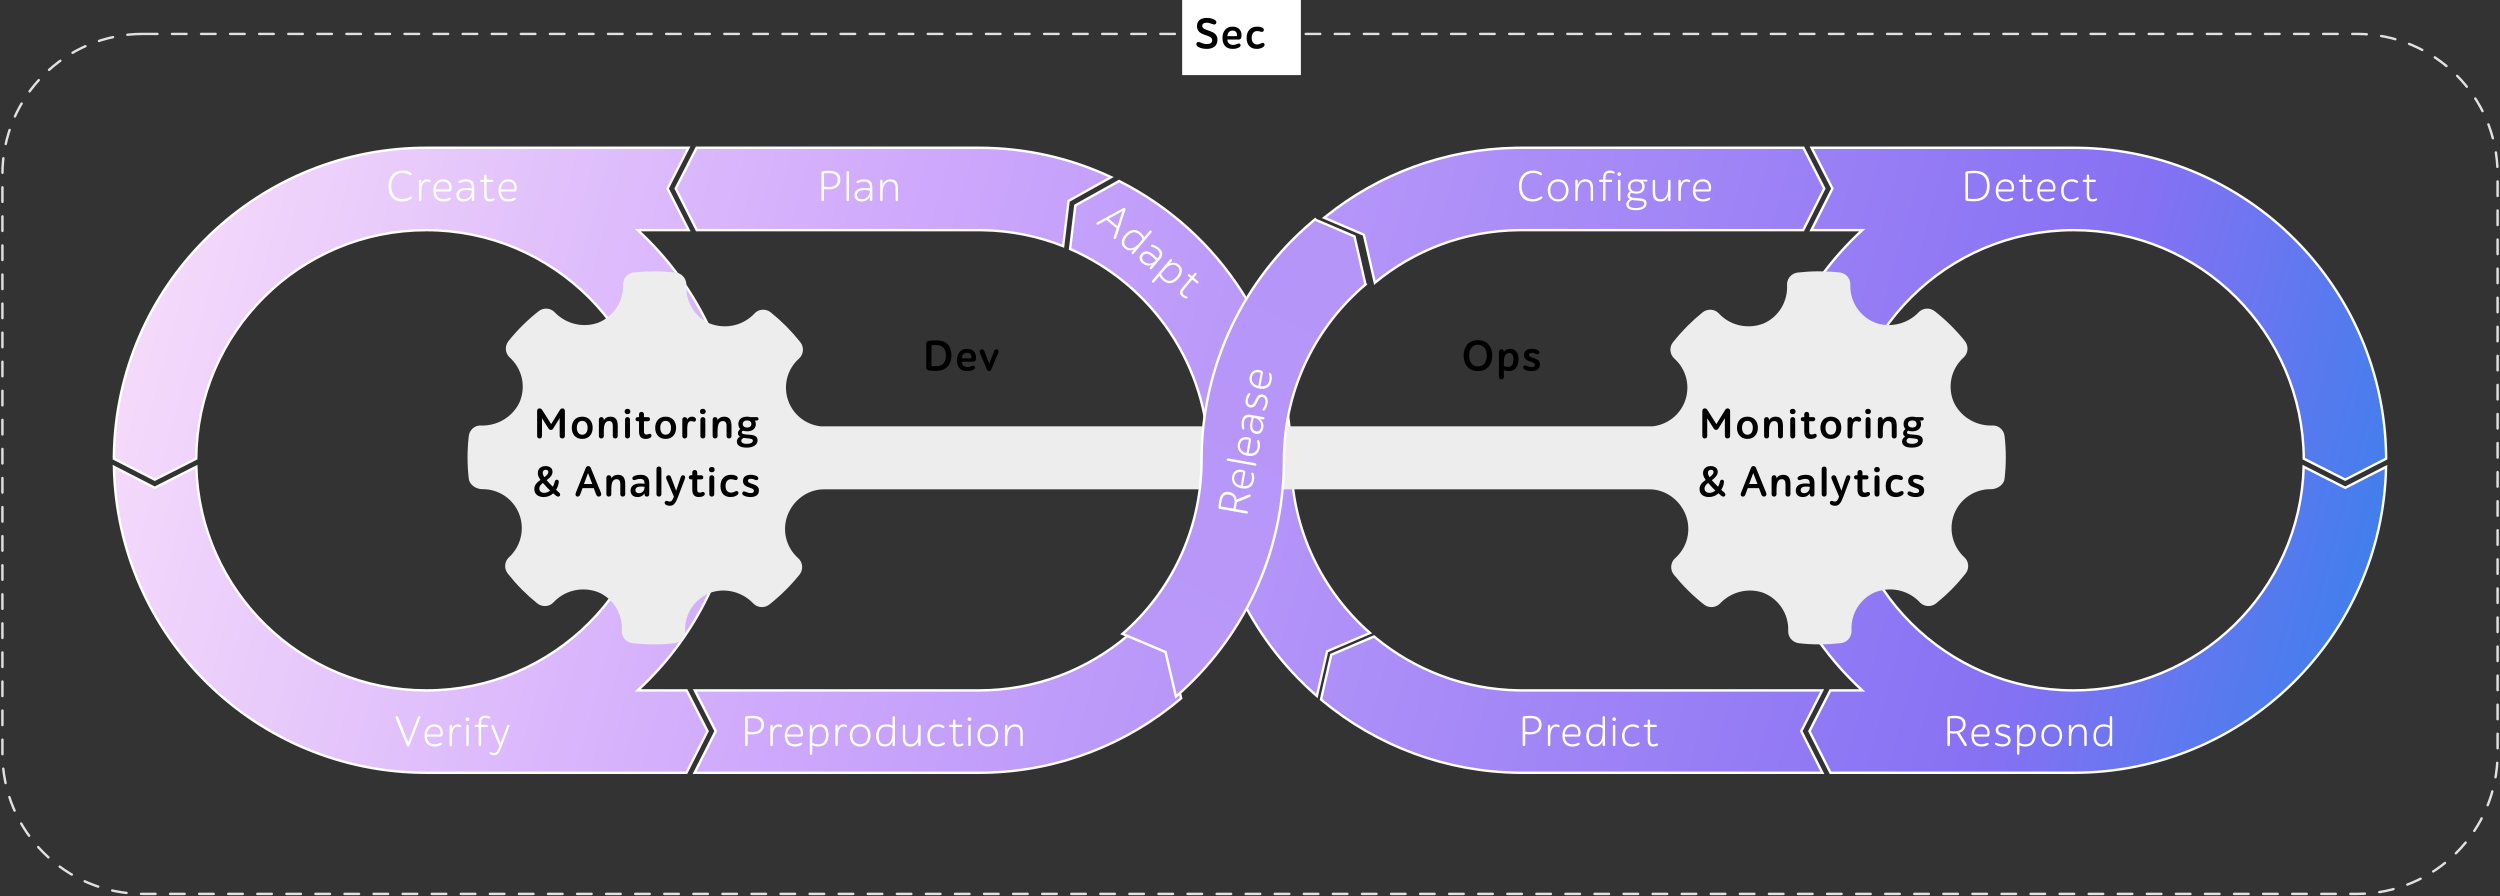 <svg xmlns="http://www.w3.org/2000/svg" width="1032" height="370" viewBox="0 0 1032 370">
  <rect x="0" y="0" width="1032" height="370" fill="#333333" stroke="none"/>
  <defs>
    <linearGradient id="img-devsecops-a" x1="108.096%" x2="0%" y1="54.441%" y2="46.217%">
      <stop offset="0%" stop-color="#1E85E9"/>
      <stop offset="20.276%" stop-color="#8671F3"/>
      <stop offset="70.727%" stop-color="#CFA9FC"/>
      <stop offset="100%" stop-color="#F4D9FB"/>
    </linearGradient>
    <linearGradient id="img-devsecops-b" x1="38.905%" x2="62.984%" y1="96.104%" y2="4.164%">
      <stop offset="0%" stop-color="#B998F9"/>
      <stop offset="100%" stop-color="#B595F8"/>
    </linearGradient>
  </defs>
  <g fill="none" fill-rule="evenodd" transform="translate(1)">
    <path stroke="#E3E0E0" stroke-dasharray="6" stroke-linecap="round" d="M58,14 L972,14 C1004.033,14 1030,39.967 1030,72 L1030,311 C1030,343.033 1004.033,369 972,369 L58,369 C25.967,369 3.92285176e-15,343.033 0,311 L0,72 C-3.92285176e-15,39.967 25.967,14 58,14 Z"/>
    <path fill="url(#img-devsecops-a)" fill-rule="nonzero" stroke="#FFF" d="M237.183,-0.001 L228.571,16.815 L237.27,33.998 L216.27,33.999 C241.923,57.577 258,91.411 258,129 C258,166.59 241.922,200.424 216.268,224.002 L236.448,224.002 L245.062,240.822 L236.366,257.999 L129,258 C58.666,258 1.479,201.712 0.028,131.726 L16.886,140.357 L34.037,131.675 C35.453,182.905 77.427,224 129,224 C181.467,224 224,181.467 224,129 C224,76.533 181.467,34 129,34 C76.757,34 34.364,76.17 34.002,128.327 L16.894,136.99 L0.006,128.34 L0.017,126.888 C1.133,57.327 57.309,1.145 126.867,0.017 L129,5.93445302e-11 L237.183,-0.001 Z M418.525,201.388 L436.277,208.879 L440.575,227.27 C418.565,246.006 390.183,257.479 359.133,257.983 L357,258 L239.729,257.999 L248.429,240.815 L239.819,224.001 L357,224 C380.468,224 401.949,215.49 418.525,201.388 Z M809,5.9458217e-11 L811.133,0.017 C880.691,1.145 936.867,57.327 937.983,126.888 L937.983,126.888 L937.994,128.34 L921.106,136.99 L903.998,128.327 C903.636,76.17 861.243,34 809,34 C756.533,34 714,76.533 714,129 C714,181.467 756.533,224 809,224 C860.573,224 902.547,182.905 903.963,131.675 L903.963,131.675 L921.114,140.357 L937.972,131.726 C936.521,201.712 879.334,258 809,258 L809,258 L708.634,257.999 L699.938,240.822 L708.552,224.002 L721.732,224.002 C696.078,200.424 680,166.59 680,129 C680,91.411 696.077,57.577 721.73,33.999 L721.73,33.999 L700.73,33.998 L709.429,16.815 L700.817,-0.001 L809,5.9458217e-11 Z M520.21,201.741 L520.771,202.207 C536.899,215.511 557.468,223.623 579.921,223.987 L579.921,223.987 L581.5,224 L705.181,224.002 L696.571,240.815 L705.271,257.999 L581,258 L581,257.997 L580.551,257.997 C549.57,257.774 521.175,246.673 498.998,228.322 L498.321,227.758 L502.544,209.296 L520.191,201.75 L520.21,201.741 Z M414.966,13.726 C456.503,34.654 485.18,77.372 485.983,126.867 L485.996,128.499 L486,128.5 L486.004,129.358 C486.252,157.626 498.783,182.962 518.518,200.29 L518.518,200.29 L500.821,207.857 L496.604,226.293 L495.802,225.59 C469.437,202.301 452.63,168.44 452.017,130.642 L452.017,130.642 L452.004,128.999 L452,129 C452,89.94 428.427,56.386 394.732,41.788 L396.903,23.805 L414.941,13.743 L414.966,13.726 Z M697.447,-0.001 L706.062,16.822 L697.368,33.998 L581,34 L580.218,34.003 C557.55,34.186 536.775,42.307 520.534,55.724 L520.534,55.724 L515.998,35.883 L499.64,28.887 L500.292,28.36 C521.874,11.03 549.149,0.499 578.867,0.017 L578.867,0.017 L581,5.9458217e-11 L697.447,-0.001 Z M357,5.93445302e-11 C376.546,5.93445302e-11 395.076,4.347 411.677,12.127 L394.107,21.928 L391.855,40.598 C381.523,36.521 370.306,34.203 358.571,34.013 L357,34 L240.632,33.998 L231.938,16.822 L240.553,-0.001 L357,5.93445302e-11 Z" transform="translate(46 61)"/>
    <path fill="#EDEDED" fill-rule="nonzero" d="M324.14,212.585 C321.711,218.867 323.462,225.985 328.544,230.464 C330.452,232.209 330.679,235.184 329.032,237.228 C325.359,241.793 321.183,245.926 316.579,249.552 C314.702,251.028 312.057,250.944 310.316,249.45 L309.027,248.193 C304.319,243.944 297.709,242.645 291.894,244.794 C285.551,247.424 281.571,253.637 281.826,260.411 L281.812,261.041 C281.655,263.307 279.801,265.255 277.415,265.521 C274.597,265.846 271.771,266.005 268.944,266.001 C265.974,265.996 263.012,265.826 260.049,265.489 C257.455,265.175 255.539,262.89 255.68,260.253 C256.081,253.444 252.146,247.083 245.911,244.453 C239.784,242.109 232.952,243.47 228.288,247.844 L227.08,249.034 C225.369,250.528 222.666,250.592 220.782,249.074 C216.262,245.443 212.173,241.309 208.597,236.758 C206.977,234.709 207.217,231.763 209.135,230.018 L209.976,229.187 C214.337,224.512 215.59,217.816 213.224,211.955 C210.742,205.845 204.786,201.878 198.178,201.931 L197.541,201.898 C194.952,201.658 192.705,199.755 192.514,197.606 C191.832,191.737 191.83,185.865 192.5,180.111 C192.733,177.64 194.711,175.774 197.028,175.65 L198.821,175.652 C205.225,175.386 210.902,171.617 213.526,165.923 C216.209,159.489 214.54,152.166 209.388,147.549 C207.494,145.794 207.27,142.836 208.907,140.778 C212.565,136.215 216.742,132.08 221.349,128.464 C223.229,126.988 225.874,127.069 227.606,128.553 L228.966,129.866 C233.706,134.054 240.292,135.308 246.089,133.157 C252.436,130.53 256.424,124.317 256.182,117.525 L256.2,116.91 C256.358,114.829 257.947,113.026 260.067,112.552 L260.607,112.461 C266.365,111.831 272.174,111.847 277.941,112.51 C280.352,112.801 282.177,114.791 282.312,117.178 L282.291,118.845 C282.405,125.308 286.242,131.067 292.062,133.559 C298.177,135.914 305.001,134.566 309.65,130.211 L310.862,129.01 C312.567,127.505 315.272,127.43 317.176,128.948 C321.687,132.579 325.786,136.711 329.38,141.256 C331.013,143.31 330.768,146.268 328.812,148.039 C323.799,152.504 322.097,159.641 324.563,165.904 C326.785,171.547 331.956,175.392 337.913,176.001 L508,176 L508,202 L338.774,202 C332.298,202.138 326.5,206.481 324.14,212.585 Z"/>
    <path fill="#EDEDED" fill-rule="nonzero" d="M647.14,212.585 C644.711,218.867 646.462,225.985 651.544,230.464 C653.452,232.209 653.679,235.184 652.032,237.228 C648.359,241.793 644.183,245.926 639.579,249.552 C637.702,251.028 635.057,250.944 633.316,249.45 L632.027,248.193 C627.319,243.944 620.709,242.645 614.894,244.794 C608.551,247.424 604.571,253.637 604.826,260.411 L604.812,261.041 C604.655,263.307 602.801,265.255 600.415,265.521 C597.597,265.846 594.771,266.005 591.944,266.001 C588.974,265.996 586.012,265.826 583.049,265.489 C580.455,265.175 578.539,262.89 578.68,260.253 C579.081,253.444 575.146,247.083 568.911,244.453 C562.784,242.109 555.952,243.47 551.288,247.844 L550.08,249.034 C548.369,250.528 545.666,250.592 543.782,249.074 C539.262,245.443 535.173,241.309 531.597,236.758 C529.977,234.709 530.217,231.763 532.135,230.018 L532.976,229.187 C537.337,224.512 538.59,217.816 536.224,211.955 C533.742,205.845 527.786,201.878 521.178,201.931 L520.541,201.898 C517.952,201.658 515.705,199.755 515.514,197.606 C514.832,191.737 514.83,185.865 515.5,180.111 C515.733,177.64 517.711,175.774 520.028,175.65 L521.821,175.652 C528.225,175.386 533.902,171.617 536.526,165.923 C539.209,159.489 537.54,152.166 532.388,147.549 C530.494,145.794 530.27,142.836 531.907,140.778 C535.565,136.215 539.742,132.08 544.349,128.464 C546.229,126.988 548.874,127.069 550.606,128.553 L551.966,129.866 C556.706,134.054 563.292,135.308 569.089,133.157 C575.436,130.53 579.424,124.317 579.182,117.525 L579.2,116.91 C579.358,114.829 580.947,113.026 583.067,112.552 L583.607,112.461 C589.365,111.831 595.174,111.847 600.941,112.51 C603.352,112.801 605.177,114.791 605.312,117.178 L605.291,118.845 C605.405,125.308 609.242,131.067 615.062,133.559 C621.177,135.914 628.001,134.566 632.65,130.211 L633.862,129.01 C635.567,127.505 638.272,127.43 640.176,128.948 C644.687,132.579 648.786,136.711 652.38,141.256 C654.013,143.31 653.768,146.268 651.812,148.039 C646.799,152.504 645.097,159.641 647.563,165.904 C649.785,171.547 654.956,175.392 660.913,176.001 L827,176 L827,202 L661.774,202 C655.298,202.138 649.5,206.481 647.14,212.585 Z" transform="matrix(-1 0 0 1 1342 0)"/>
    <path fill="url(#img-devsecops-b)" fill-rule="nonzero" stroke="#FFF" d="M541.867,90.523 C541.966,90.643 542.094,90.742 542.246,90.807 L542.246,90.807 L558.135,97.602 L562.559,116.947 L562.592,117.059 C562.632,117.173 562.692,117.276 562.767,117.365 C542.489,134.477 529.475,159.927 529.013,188.429 L529,190 C529,228.957 511.731,263.881 484.431,287.534 L480.135,269.156 L462.371,261.659 C481.997,244.563 494.534,219.536 494.987,191.571 L495,190 C495,150.502 512.752,115.15 540.712,91.487 L541.867,90.523 Z"/>
    <path fill="#000" fill-rule="nonzero" d="M231.109,181 C231.829,181 232.189,180.514 232.189,179.902 L232.189,169.696 C232.189,169.048 231.847,168.58 231.181,168.58 C230.641,168.58 230.335,168.922 230.119,169.264 L226.519,175.078 L222.847,169.282 C222.577,168.85 222.235,168.58 221.731,168.58 C221.155,168.58 220.723,168.922 220.723,169.714 L220.723,179.902 C220.723,180.496 220.993,181 221.731,181 C222.469,181 222.739,180.496 222.739,179.902 L222.739,172.666 L225.403,176.842 C225.637,177.22 225.943,177.472 226.411,177.472 C226.915,177.472 227.185,177.184 227.401,176.824 L230.029,172.576 L230.029,179.902 C230.029,180.514 230.407,181 231.109,181 Z M239.331,181.18 C242.121,181.18 243.651,179.2 243.651,176.59 C243.651,173.998 242.121,172 239.331,172 C236.541,172 235.029,173.98 235.029,176.59 C235.029,179.2 236.541,181.18 239.331,181.18 Z M239.331,179.452 C237.873,179.452 237.117,178.228 237.117,176.59 C237.117,174.97 237.855,173.728 239.331,173.728 C240.825,173.728 241.563,174.97 241.563,176.59 C241.563,178.228 240.825,179.452 239.331,179.452 Z M252.971,181 C253.655,181 253.997,180.532 253.997,179.956 L253.997,175.852 C253.997,173.458 253.259,172 250.919,172 C249.857,172 248.795,172.468 248.255,173.494 L248.255,173.224 C248.255,172.666 247.913,172.18 247.229,172.18 C246.563,172.18 246.221,172.666 246.221,173.224 L246.221,179.956 C246.221,180.532 246.563,181 247.229,181 C247.913,181 248.255,180.532 248.255,179.956 L248.255,177.634 C248.291,175.618 248.687,173.8 250.433,173.8 C251.585,173.8 251.963,174.628 251.963,175.816 L251.963,179.956 C251.963,180.532 252.305,181 252.971,181 Z M258.025,170.956 C258.727,170.956 259.213,170.578 259.213,169.858 C259.213,169.174 258.727,168.76 258.025,168.76 C257.305,168.76 256.855,169.174 256.855,169.858 C256.855,170.578 257.305,170.956 258.025,170.956 Z M258.025,181 C258.709,181 259.051,180.532 259.051,179.956 L259.051,173.224 C259.051,172.666 258.709,172.18 258.025,172.18 C257.359,172.18 257.017,172.666 257.017,173.224 L257.017,179.956 C257.017,180.532 257.359,181 258.025,181 Z M265.527,181.18 C266.157,181.18 266.823,181.054 267.327,180.766 C267.813,180.478 268.101,180.046 267.885,179.506 C267.705,179.074 267.255,178.984 266.805,179.164 C266.589,179.254 266.193,179.38 265.851,179.38 C265.095,179.38 264.825,178.93 264.825,177.922 L264.825,173.908 L266.355,173.908 C267.003,173.908 267.327,173.584 267.327,173.044 C267.327,172.486 267.003,172.18 266.355,172.18 L264.825,172.18 L264.825,171.064 C264.825,170.506 264.483,170.02 263.799,170.02 C263.133,170.02 262.791,170.506 262.791,171.064 L262.791,172.18 L262.323,172.18 C261.675,172.18 261.351,172.486 261.351,173.044 C261.351,173.584 261.675,173.908 262.323,173.908 L262.791,173.908 L262.791,178.138 C262.791,180.28 263.799,181.18 265.527,181.18 Z M273.767,181.18 C276.557,181.18 278.087,179.2 278.087,176.59 C278.087,173.998 276.557,172 273.767,172 C270.977,172 269.465,173.98 269.465,176.59 C269.465,179.2 270.977,181.18 273.767,181.18 Z M273.767,179.452 C272.309,179.452 271.553,178.228 271.553,176.59 C271.553,174.97 272.291,173.728 273.767,173.728 C275.261,173.728 275.999,174.97 275.999,176.59 C275.999,178.228 275.261,179.452 273.767,179.452 Z M281.665,181 C282.349,181 282.691,180.532 282.691,179.956 L282.691,176.914 C282.691,174.808 283.177,173.836 284.239,173.836 C284.545,173.836 284.815,173.908 285.085,173.998 C285.607,174.178 286.021,174.052 286.219,173.602 C286.507,172.936 286.075,172 284.581,172 C283.789,172 283.069,172.468 282.691,173.152 C282.691,172.684 282.349,172.18 281.665,172.18 C280.999,172.18 280.657,172.666 280.657,173.224 L280.657,179.956 C280.657,180.532 280.999,181 281.665,181 Z M289.131,170.956 C289.833,170.956 290.319,170.578 290.319,169.858 C290.319,169.174 289.833,168.76 289.131,168.76 C288.411,168.76 287.961,169.174 287.961,169.858 C287.961,170.578 288.411,170.956 289.131,170.956 Z M289.131,181 C289.815,181 290.157,180.532 290.157,179.956 L290.157,173.224 C290.157,172.666 289.815,172.18 289.131,172.18 C288.465,172.18 288.123,172.666 288.123,173.224 L288.123,179.956 C288.123,180.532 288.465,181 289.131,181 Z M299.927,181 C300.611,181 300.953,180.532 300.953,179.956 L300.953,175.852 C300.953,173.458 300.215,172 297.875,172 C296.813,172 295.751,172.468 295.211,173.494 L295.211,173.224 C295.211,172.666 294.869,172.18 294.185,172.18 C293.519,172.18 293.177,172.666 293.177,173.224 L293.177,179.956 C293.177,180.532 293.519,181 294.185,181 C294.869,181 295.211,180.532 295.211,179.956 L295.211,177.634 C295.247,175.618 295.643,173.8 297.389,173.8 C298.541,173.8 298.919,174.628 298.919,175.816 L298.919,179.956 C298.919,180.532 299.261,181 299.927,181 Z M307.213,184.78 C310.219,184.78 311.731,183.466 311.731,181.702 C311.731,180.01 310.165,179.506 307.951,179.416 C305.773,179.326 305.197,179.02 305.197,178.516 C305.197,178.264 305.377,177.976 305.683,177.778 C306.169,177.958 306.727,178.048 307.393,178.048 C309.769,178.048 311.011,176.788 311.011,175.042 C311.011,174.52 310.867,174.034 310.651,173.602 L311.281,173.602 C311.839,173.602 312.109,173.35 312.109,172.9 C312.109,172.414 311.839,172.18 311.281,172.18 L308.797,172.18 C308.383,172.072 307.915,172 307.393,172 C305.035,172 303.793,173.242 303.793,175.042 C303.793,175.87 304.063,176.572 304.585,177.094 C304.009,177.562 303.613,178.138 303.613,178.822 C303.613,179.326 303.865,179.92 304.459,180.244 C303.631,180.712 303.163,181.432 303.163,182.242 C303.163,183.484 304.063,184.78 307.213,184.78 Z M307.393,176.5 C306.259,176.5 305.611,175.906 305.611,175.042 C305.611,174.16 306.259,173.548 307.393,173.548 C308.527,173.548 309.175,174.16 309.175,175.042 C309.175,175.906 308.527,176.5 307.393,176.5 Z M307.195,183.214 C305.557,183.214 304.999,182.584 304.999,182.008 C304.999,181.45 305.395,181.036 305.971,180.766 C306.385,180.838 306.835,180.892 307.375,180.928 C309.139,181.054 309.787,181.252 309.787,181.864 C309.787,182.584 309.067,183.214 307.195,183.214 Z M223.461,205.18 C225.081,205.18 226.395,204.55 227.367,203.65 C227.709,203.956 228.051,204.226 228.375,204.514 C228.807,204.892 229.563,205.342 230.067,204.676 C230.355,204.298 230.319,203.758 229.707,203.254 C229.347,202.966 228.951,202.606 228.537,202.21 C229.185,201.166 229.563,200.014 229.653,199.078 C229.707,198.484 229.509,198.088 228.969,198.034 C228.465,197.98 228.159,198.196 227.979,198.916 C227.799,199.6 227.601,200.302 227.223,200.932 C226.269,199.996 225.477,199.24 224.649,198.232 C226.359,196.954 227.079,195.946 227.079,194.74 C227.079,193.534 226.215,192.4 224.181,192.4 C222.183,192.4 221.013,193.624 221.013,195.298 C221.013,196.27 221.409,197.134 222.111,198.106 C220.527,199.24 219.573,200.248 219.573,201.868 C219.573,204.154 221.355,205.18 223.461,205.18 Z M223.731,196.99 C223.281,196.342 223.029,195.73 223.029,195.19 C223.029,194.38 223.569,193.912 224.253,193.912 C224.973,193.912 225.369,194.308 225.369,194.866 C225.369,195.496 224.757,196.234 223.731,196.99 Z M223.587,203.452 C222.327,203.452 221.625,202.588 221.625,201.724 C221.625,200.878 221.949,200.266 223.119,199.348 C224.739,201.238 225.657,202.084 226.089,202.48 C225.459,203.074 224.577,203.452 223.587,203.452 Z M246.133,205 C246.853,205 247.177,204.496 247.177,203.974 C247.177,203.794 247.141,203.596 247.069,203.416 L242.893,193.174 C242.713,192.742 242.407,192.4 241.849,192.4 C241.327,192.4 240.985,192.67 240.751,193.282 L236.701,203.434 C236.611,203.668 236.575,203.884 236.557,204.1 C236.557,204.586 236.881,205 237.493,205 C238.033,205.018 238.357,204.532 238.537,204.028 L239.473,201.49 L244.099,201.49 L245.107,204.154 C245.305,204.676 245.665,205 246.133,205 Z M243.487,199.798 L240.049,199.798 L241.741,195.262 L243.487,199.798 Z M256.065,205 C256.749,205 257.091,204.532 257.091,203.956 L257.091,199.852 C257.091,197.458 256.353,196 254.013,196 C252.951,196 251.889,196.468 251.349,197.494 L251.349,197.224 C251.349,196.666 251.007,196.18 250.323,196.18 C249.657,196.18 249.315,196.666 249.315,197.224 L249.315,203.956 C249.315,204.532 249.657,205 250.323,205 C251.007,205 251.349,204.532 251.349,203.956 L251.349,201.634 C251.385,199.618 251.781,197.8 253.527,197.8 C254.679,197.8 255.057,198.628 255.057,199.816 L255.057,203.956 C255.057,204.532 255.399,205 256.065,205 Z M262.181,205.18 C263.675,205.18 264.575,204.478 265.061,203.632 L265.061,203.956 C265.061,204.532 265.367,205 266.033,205 C266.717,205 267.005,204.532 267.005,203.956 L267.005,199.348 C267.005,197.26 265.925,196 263.459,196 C262.325,196 261.173,196.234 260.525,196.666 C260.111,196.936 259.931,197.296 260.075,197.728 C260.219,198.16 260.669,198.268 261.101,198.142 C261.893,197.908 262.397,197.692 263.225,197.692 C264.791,197.692 265.061,198.538 265.061,199.51 L265.061,199.708 C264.737,199.654 264.035,199.582 263.171,199.582 C261.191,199.582 259.301,200.338 259.301,202.534 C259.301,204.136 260.363,205.18 262.181,205.18 Z M262.721,203.596 C261.821,203.596 261.299,203.092 261.299,202.372 C261.299,201.292 262.181,200.86 263.459,200.86 C264.125,200.86 264.593,200.878 265.061,200.95 L265.061,201.256 C265.061,202.39 264.251,203.596 262.721,203.596 Z M270.997,205 C271.681,205 272.023,204.514 272.023,203.956 L272.023,193.624 C272.023,193.066 271.681,192.58 270.997,192.58 C270.331,192.58 269.989,193.066 269.989,193.624 L269.989,203.956 C269.989,204.514 270.331,205 270.997,205 Z M275.475,208.78 C277.023,208.78 277.833,207.916 278.895,205.09 L281.703,197.656 C281.775,197.44 281.829,197.224 281.829,197.008 C281.829,196.612 281.577,196.18 280.911,196.18 C280.461,196.18 280.173,196.504 279.975,197.08 L278.121,202.588 L276.015,197.008 C275.817,196.504 275.493,196.18 275.043,196.18 C274.323,196.18 273.981,196.702 273.981,197.17 C273.981,197.386 274.035,197.584 274.125,197.782 L277.185,205 C276.753,206.152 276.339,207.052 275.493,207.052 C274.935,207.052 274.521,206.764 274.089,206.764 C273.783,206.764 273.369,206.98 273.369,207.556 C273.369,208.42 274.647,208.78 275.475,208.78 Z M287.513,205.18 C288.143,205.18 288.809,205.054 289.313,204.766 C289.799,204.478 290.087,204.046 289.871,203.506 C289.691,203.074 289.241,202.984 288.791,203.164 C288.575,203.254 288.179,203.38 287.837,203.38 C287.081,203.38 286.811,202.93 286.811,201.922 L286.811,197.908 L288.341,197.908 C288.989,197.908 289.313,197.584 289.313,197.044 C289.313,196.486 288.989,196.18 288.341,196.18 L286.811,196.18 L286.811,195.064 C286.811,194.506 286.469,194.02 285.785,194.02 C285.119,194.02 284.777,194.506 284.777,195.064 L284.777,196.18 L284.309,196.18 C283.661,196.18 283.337,196.486 283.337,197.044 C283.337,197.584 283.661,197.908 284.309,197.908 L284.777,197.908 L284.777,202.138 C284.777,204.28 285.785,205.18 287.513,205.18 Z M292.819,194.956 C293.521,194.956 294.007,194.578 294.007,193.858 C294.007,193.174 293.521,192.76 292.819,192.76 C292.099,192.76 291.649,193.174 291.649,193.858 C291.649,194.578 292.099,194.956 292.819,194.956 Z M292.819,205 C293.503,205 293.845,204.532 293.845,203.956 L293.845,197.224 C293.845,196.666 293.503,196.18 292.819,196.18 C292.153,196.18 291.811,196.666 291.811,197.224 L291.811,203.956 C291.811,204.532 292.153,205 292.819,205 Z M300.555,205.18 C301.635,205.18 302.643,204.91 303.345,204.352 C303.831,203.956 303.957,203.452 303.705,203.038 C303.489,202.678 303.075,202.57 302.481,202.858 C301.941,203.128 301.419,203.362 300.753,203.362 C299.421,203.362 298.503,202.372 298.503,200.662 C298.503,198.898 299.349,197.818 300.735,197.818 C301.401,197.818 301.779,197.944 302.265,198.088 C302.895,198.286 303.255,198.142 303.453,197.71 C303.651,197.278 303.525,196.828 303.003,196.504 C302.463,196.162 301.653,196 300.681,196 C298.035,196 296.415,197.782 296.415,200.662 C296.415,203.524 297.981,205.18 300.555,205.18 Z M308.723,205.18 C311.153,205.18 312.287,204.154 312.287,202.444 C312.287,199.384 307.751,200.104 307.751,198.448 C307.751,197.944 308.129,197.638 308.957,197.638 C309.623,197.638 310.325,197.926 310.829,198.124 C311.405,198.304 311.765,198.214 311.963,197.782 C312.143,197.368 312.035,196.918 311.459,196.594 C310.865,196.252 309.929,196 308.885,196 C306.995,196 305.699,196.846 305.699,198.52 C305.699,201.706 310.235,200.914 310.235,202.624 C310.235,203.236 309.803,203.542 308.903,203.542 C308.237,203.542 307.499,203.344 306.815,203.038 C306.347,202.822 305.771,202.696 305.501,203.254 C305.267,203.74 305.429,204.154 305.915,204.496 C306.635,204.964 307.805,205.18 308.723,205.18 Z"/>
    <path fill="#FFF" fill-rule="nonzero" d="M165.042 83.18C166.554 83.18 167.94 82.658 168.696 82.1 169.02 81.848 169.254 81.542 169.02 81.236 168.786 80.948 168.48 81.074 168.174 81.272 167.292 81.848 166.338 82.208 165.132 82.208 162.396 82.208 160.488 80.21 160.488 76.826 160.488 73.766 162.162 71.372 165.204 71.372 166.284 71.372 167.184 71.642 167.976 72.128 168.354 72.362 168.678 72.416 168.858 72.128 169.038 71.84 168.894 71.552 168.552 71.318 167.76 70.778 166.68 70.4 165.24 70.4 161.586 70.4 159.372 73.046 159.372 76.808 159.372 80.516 161.064 83.18 165.042 83.18zM172.418 83C172.76 83 172.922 82.73 172.922 82.424L172.922 79.616C172.922 77.816 173.156 76.484 173.714 75.746 174.074 75.26 174.614 74.936 175.208 74.936 175.496 74.936 175.748 74.99 176.018 75.098 176.306 75.224 176.63 75.26 176.756 74.972 176.864 74.72 176.756 74.468 176.468 74.288 176.234 74.144 175.838 74 175.334 74 174.254 74 173.282 74.666 172.922 75.854L172.922 74.738C172.922 74.432 172.76 74.18 172.418 74.18 172.076 74.18 171.914 74.432 171.914 74.738L171.914 82.424C171.914 82.73 172.076 83 172.418 83zM182.044 83.18C183.034 83.18 184.042 82.964 184.78 82.478 185.014 82.316 185.14 82.046 184.996 81.794 184.852 81.542 184.6 81.542 184.276 81.704 183.61 82.028 182.908 82.244 182.044 82.244 180.172 82.244 179.056 81.128 178.912 79.076L184.42 79.076C185.068 79.076 185.302 78.734 185.374 78.194 185.41 77.96 185.428 77.69 185.428 77.42 185.428 75.692 184.366 74 181.99 74 179.38 74 177.886 75.998 177.886 78.644 177.886 81.452 179.236 83.18 182.044 83.18zM184.438 78.176L178.912 78.176C179.056 76.088 180.172 74.936 181.918 74.936 183.646 74.936 184.438 76.016 184.474 77.492 184.474 77.708 184.474 77.942 184.438 78.176zM190.32 83.18C192.264 83.18 193.326 82.082 193.758 81.074L193.758 82.424C193.758 82.73 193.92 83 194.262 83 194.604 83 194.766 82.73 194.766 82.424L194.766 77.186C194.766 75.206 193.794 74 191.436 74 190.374 74 189.24 74.306 188.574 74.648 188.304 74.792 188.124 74.99 188.268 75.332 188.394 75.638 188.772 75.566 189.078 75.44 189.816 75.152 190.464 74.936 191.346 74.936 193.038 74.936 193.758 75.836 193.758 77.258L193.758 77.762C193.11 77.672 192.408 77.582 191.4 77.582 189.51 77.582 187.404 78.23 187.404 80.552 187.404 82.298 188.592 83.18 190.32 83.18zM190.446 82.244C189.132 82.244 188.448 81.542 188.448 80.516 188.448 79.022 189.762 78.482 191.544 78.482 192.498 78.482 193.02 78.554 193.758 78.662L193.758 79.004C193.758 80.39 192.696 82.244 190.446 82.244zM201.188 83.18C201.8 83.18 202.394 83.054 202.844 82.784 203.114 82.622 203.294 82.334 203.132 82.046 202.97 81.758 202.574 81.92 202.322 82.028 202.088 82.118 201.746 82.244 201.404 82.244 200.198 82.244 199.874 81.578 199.874 79.994L199.874 75.116 202.178 75.116C202.466 75.116 202.664 74.936 202.664 74.648 202.664 74.378 202.466 74.18 202.178 74.18L199.874 74.18 199.874 72.596C199.874 72.29 199.712 72.02 199.37 72.02 199.028 72.02 198.866 72.29 198.866 72.596L198.866 74.18 197.66 74.18C197.372 74.18 197.174 74.378 197.174 74.648 197.174 74.936 197.372 75.116 197.66 75.116L198.866 75.116 198.866 80.228C198.866 82.298 199.46 83.18 201.188 83.18zM208.924 83.18C209.914 83.18 210.922 82.964 211.66 82.478 211.894 82.316 212.02 82.046 211.876 81.794 211.732 81.542 211.48 81.542 211.156 81.704 210.49 82.028 209.788 82.244 208.924 82.244 207.052 82.244 205.936 81.128 205.792 79.076L211.3 79.076C211.948 79.076 212.182 78.734 212.254 78.194 212.29 77.96 212.308 77.69 212.308 77.42 212.308 75.692 211.246 74 208.87 74 206.26 74 204.766 75.998 204.766 78.644 204.766 81.452 206.116 83.18 208.924 83.18zM211.318 78.176L205.792 78.176C205.936 76.088 207.052 74.936 208.798 74.936 210.526 74.936 211.318 76.016 211.354 77.492 211.354 77.708 211.354 77.942 211.318 78.176zM338.618 83C338.978 83 339.158 82.73 339.158 82.424L339.158 78.014C339.698 78.122 340.436 78.176 341.048 78.176 343.676 78.176 345.89 77.024 345.89 74.18 345.89 71.48 344.018 70.49 341.318 70.49 340.364 70.49 339.608 70.526 338.618 70.67 338.24 70.724 338.078 71.012 338.078 71.354L338.078 82.424C338.078 82.73 338.258 83 338.618 83zM341.12 77.204C340.436 77.204 339.68 77.132 339.158 77.042L339.158 71.588C339.932 71.498 340.508 71.462 341.318 71.462 343.478 71.462 344.774 72.29 344.774 74.18 344.774 76.52 343.01 77.204 341.12 77.204zM348.946 83C349.288 83 349.45 82.73 349.45 82.424L349.45 71.156C349.45 70.85 349.288 70.58 348.946 70.58 348.604 70.58 348.442 70.85 348.442 71.156L348.442 82.424C348.442 82.73 348.604 83 348.946 83zM354.648 83.18C356.592 83.18 357.654 82.082 358.086 81.074L358.086 82.424C358.086 82.73 358.248 83 358.59 83 358.932 83 359.094 82.73 359.094 82.424L359.094 77.186C359.094 75.206 358.122 74 355.764 74 354.702 74 353.568 74.306 352.902 74.648 352.632 74.792 352.452 74.99 352.596 75.332 352.722 75.638 353.1 75.566 353.406 75.44 354.144 75.152 354.792 74.936 355.674 74.936 357.366 74.936 358.086 75.836 358.086 77.258L358.086 77.762C357.438 77.672 356.736 77.582 355.728 77.582 353.838 77.582 351.732 78.23 351.732 80.552 351.732 82.298 352.92 83.18 354.648 83.18zM354.774 82.244C353.46 82.244 352.776 81.542 352.776 80.516 352.776 79.022 354.09 78.482 355.872 78.482 356.826 78.482 357.348 78.554 358.086 78.662L358.086 79.004C358.086 80.39 357.024 82.244 354.774 82.244zM369.188 83C369.53 83 369.692 82.73 369.692 82.424L369.692 77.816C369.692 75.476 368.918 74 366.506 74 365.282 74 363.95 74.648 363.338 76.214L363.338 74.756C363.338 74.45 363.176 74.18 362.834 74.18 362.492 74.18 362.33 74.45 362.33 74.756L362.33 82.424C362.33 82.73 362.492 83 362.834 83 363.176 83 363.338 82.73 363.338 82.424L363.338 79.85C363.338 77.258 364.058 74.936 366.416 74.936 368.162 74.936 368.684 76.106 368.684 77.852L368.684 82.424C368.684 82.73 368.846 83 369.188 83zM631.67 83.18C633.182 83.18 634.568 82.658 635.324 82.1 635.648 81.848 635.882 81.542 635.648 81.236 635.414 80.948 635.108 81.074 634.802 81.272 633.92 81.848 632.966 82.208 631.76 82.208 629.024 82.208 627.116 80.21 627.116 76.826 627.116 73.766 628.79 71.372 631.832 71.372 632.912 71.372 633.812 71.642 634.604 72.128 634.982 72.362 635.306 72.416 635.486 72.128 635.666 71.84 635.522 71.552 635.18 71.318 634.388 70.778 633.308 70.4 631.868 70.4 628.214 70.4 626 73.046 626 76.808 626 80.516 627.692 83.18 631.67 83.18zM642.196 83.18C644.968 83.18 646.48 81.128 646.48 78.59 646.48 76.052 644.968 74 642.196 74 639.424 74 637.912 76.052 637.912 78.59 637.912 81.128 639.424 83.18 642.196 83.18zM642.196 82.244C640.18 82.244 638.956 80.822 638.956 78.59 638.956 76.358 640.18 74.936 642.196 74.936 644.212 74.936 645.436 76.358 645.436 78.59 645.436 80.822 644.212 82.244 642.196 82.244zM656.124 83C656.466 83 656.628 82.73 656.628 82.424L656.628 77.816C656.628 75.476 655.854 74 653.442 74 652.218 74 650.886 74.648 650.274 76.214L650.274 74.756C650.274 74.45 650.112 74.18 649.77 74.18 649.428 74.18 649.266 74.45 649.266 74.756L649.266 82.424C649.266 82.73 649.428 83 649.77 83 650.112 83 650.274 82.73 650.274 82.424L650.274 79.85C650.274 77.258 650.994 74.936 653.352 74.936 655.098 74.936 655.62 76.106 655.62 77.852L655.62 82.424C655.62 82.73 655.782 83 656.124 83zM661.232 83C661.574 83 661.736 82.73 661.736 82.424L661.736 75.116 664.04 75.116C664.328 75.116 664.526 74.936 664.526 74.648 664.526 74.378 664.328 74.18 664.04 74.18L661.736 74.18 661.736 73.478C661.736 72.146 662.276 71.336 663.446 71.336 664.094 71.336 664.526 71.48 664.85 71.588 665.102 71.678 665.372 71.696 665.498 71.426 665.624 71.156 665.516 70.94 665.282 70.796 664.976 70.616 664.346 70.4 663.518 70.4 662.546 70.4 661.826 70.688 661.376 71.246 660.908 71.84 660.728 72.704 660.728 73.964L660.728 74.18 659.522 74.18C659.234 74.18 659.036 74.378 659.036 74.648 659.036 74.936 659.234 75.116 659.522 75.116L660.728 75.116 660.728 82.424C660.728 82.73 660.89 83 661.232 83zM667.402 72.632C667.87 72.632 668.176 72.344 668.176 71.876 668.176 71.408 667.87 71.102 667.402 71.102 666.934 71.102 666.646 71.408 666.646 71.876 666.646 72.344 666.934 72.632 667.402 72.632zM667.402 83C667.744 83 667.906 82.73 667.906 82.424L667.906 74.756C667.906 74.45 667.744 74.18 667.402 74.18 667.06 74.18 666.898 74.45 666.898 74.756L666.898 82.424C666.898 82.73 667.06 83 667.402 83zM674.238 86.78C677.226 86.78 678.72 85.574 678.72 83.936 678.72 82.154 677.028 81.866 674.85 81.794 672.438 81.722 671.808 81.236 671.808 80.624 671.808 80.174 672.096 79.832 672.528 79.544 673.05 79.814 673.698 79.958 674.49 79.958 676.776 79.958 677.928 78.644 677.928 76.988 677.928 76.214 677.676 75.512 677.172 74.972L678.594 74.972C678.882 74.972 679.08 74.846 679.08 74.558 679.08 74.288 678.882 74.18 678.594 74.18L675.822 74.18C675.426 74.072 674.976 74 674.49 74 672.204 74 671.052 75.296 671.052 76.988 671.052 77.798 671.304 78.518 671.844 79.04 671.196 79.526 670.836 80.084 670.836 80.786 670.836 81.308 671.088 81.83 671.772 82.208 670.818 82.73 670.332 83.468 670.332 84.296 670.332 85.43 670.962 86.78 674.238 86.78zM674.49 79.076C672.816 79.076 672.06 78.158 672.06 76.988 672.06 75.818 672.816 74.882 674.49 74.882 676.164 74.882 676.92 75.818 676.92 76.988 676.92 78.158 676.164 79.076 674.49 79.076zM674.22 85.898C671.916 85.898 671.304 85.034 671.304 84.278 671.304 83.468 671.88 82.874 672.69 82.532 673.176 82.64 673.788 82.73 674.544 82.748 676.902 82.838 677.748 83.162 677.748 84.062 677.748 84.962 676.74 85.898 674.22 85.898zM684.422 83.18C685.646 83.18 686.978 82.532 687.59 80.966L687.59 82.424C687.59 82.73 687.752 83 688.094 83 688.436 83 688.598 82.73 688.598 82.424L688.598 74.756C688.598 74.45 688.436 74.18 688.094 74.18 687.752 74.18 687.59 74.45 687.59 74.756L687.59 77.33C687.59 79.922 686.87 82.244 684.512 82.244 682.766 82.244 682.244 81.074 682.244 79.328L682.244 74.756C682.244 74.45 682.082 74.18 681.74 74.18 681.398 74.18 681.236 74.45 681.236 74.756L681.236 79.364C681.236 81.704 682.01 83.18 684.422 83.18zM692.338 83C692.68 83 692.842 82.73 692.842 82.424L692.842 79.616C692.842 77.816 693.076 76.484 693.634 75.746 693.994 75.26 694.534 74.936 695.128 74.936 695.416 74.936 695.668 74.99 695.938 75.098 696.226 75.224 696.55 75.26 696.676 74.972 696.784 74.72 696.676 74.468 696.388 74.288 696.154 74.144 695.758 74 695.254 74 694.174 74 693.202 74.666 692.842 75.854L692.842 74.738C692.842 74.432 692.68 74.18 692.338 74.18 691.996 74.18 691.834 74.432 691.834 74.738L691.834 82.424C691.834 82.73 691.996 83 692.338 83zM701.964 83.18C702.954 83.18 703.962 82.964 704.7 82.478 704.934 82.316 705.06 82.046 704.916 81.794 704.772 81.542 704.52 81.542 704.196 81.704 703.53 82.028 702.828 82.244 701.964 82.244 700.092 82.244 698.976 81.128 698.832 79.076L704.34 79.076C704.988 79.076 705.222 78.734 705.294 78.194 705.33 77.96 705.348 77.69 705.348 77.42 705.348 75.692 704.286 74 701.91 74 699.3 74 697.806 75.998 697.806 78.644 697.806 81.452 699.156 83.18 701.964 83.18zM704.358 78.176L698.832 78.176C698.976 76.088 700.092 74.936 701.838 74.936 703.566 74.936 704.358 76.016 704.394 77.492 704.394 77.708 704.394 77.942 704.358 78.176z"/>
    <path fill="#FFF" fill-rule="nonzero" d="M458.349,109 C458.691,109 458.853,108.748 458.853,108.478 C458.853,108.37 458.835,108.262 458.799,108.154 L454.281,96.832 C454.173,96.58 454.011,96.4 453.723,96.4 C453.453,96.4 453.255,96.544 453.111,96.904 L448.719,108.136 C448.665,108.28 448.629,108.406 448.629,108.532 C448.629,108.766 448.809,109 449.133,109 C449.421,109 449.583,108.748 449.691,108.46 L450.969,105.04 L456.423,105.04 L457.809,108.586 C457.917,108.856 458.115,109 458.349,109 Z M456.063,104.068 L451.347,104.068 L453.669,98.02 L456.063,104.068 Z M464.213,109.18 C465.779,109.18 466.913,108.424 467.489,106.966 L467.489,108.424 C467.489,108.73 467.651,109 467.993,109 C468.335,109 468.497,108.73 468.497,108.424 L468.497,97.156 C468.497,96.85 468.335,96.58 467.993,96.58 C467.651,96.58 467.489,96.85 467.489,97.156 L467.489,100.558 C466.805,100.18 465.941,100 464.987,100 C462.017,100 460.757,102.25 460.757,104.86 C460.757,107.38 461.891,109.18 464.213,109.18 Z M464.357,108.244 C462.557,108.244 461.801,106.822 461.801,104.86 C461.801,102.772 462.575,100.936 464.969,100.936 C465.923,100.936 466.715,101.116 467.489,101.566 L467.489,103.33 C467.489,105.562 466.985,108.244 464.357,108.244 Z M473.839,109.18 C475.783,109.18 476.845,108.082 477.277,107.074 L477.277,108.424 C477.277,108.73 477.439,109 477.781,109 C478.123,109 478.285,108.73 478.285,108.424 L478.285,103.186 C478.285,101.206 477.313,100 474.955,100 C473.893,100 472.759,100.306 472.093,100.648 C471.823,100.792 471.643,100.99 471.787,101.332 C471.913,101.638 472.291,101.566 472.597,101.44 C473.335,101.152 473.983,100.936 474.865,100.936 C476.557,100.936 477.277,101.836 477.277,103.258 L477.277,103.762 C476.629,103.672 475.927,103.582 474.919,103.582 C473.029,103.582 470.923,104.23 470.923,106.552 C470.923,108.298 472.111,109.18 473.839,109.18 Z M473.965,108.244 C472.651,108.244 471.967,107.542 471.967,106.516 C471.967,105.022 473.281,104.482 475.063,104.482 C476.017,104.482 476.539,104.554 477.277,104.662 L477.277,105.004 C477.277,106.39 476.215,108.244 473.965,108.244 Z M482.025,112.6 C482.367,112.6 482.529,112.33 482.529,112.024 L482.529,108.622 C483.213,109 484.077,109.18 485.031,109.18 C488.001,109.18 489.261,106.93 489.261,104.32 C489.261,101.8 488.127,100 485.805,100 C484.239,100 483.105,100.756 482.529,102.214 L482.529,100.756 C482.529,100.45 482.367,100.18 482.025,100.18 C481.683,100.18 481.521,100.45 481.521,100.756 L481.521,112.024 C481.521,112.33 481.683,112.6 482.025,112.6 Z M485.049,108.244 C484.095,108.244 483.303,108.064 482.529,107.614 L482.529,105.85 C482.529,103.618 483.033,100.936 485.661,100.936 C487.461,100.936 488.217,102.358 488.217,104.32 C488.217,106.408 487.443,108.244 485.049,108.244 Z M495.233,109.18 C495.845,109.18 496.439,109.054 496.889,108.784 C497.159,108.622 497.339,108.334 497.177,108.046 C497.015,107.758 496.619,107.92 496.367,108.028 C496.133,108.118 495.791,108.244 495.449,108.244 C494.243,108.244 493.919,107.578 493.919,105.994 L493.919,101.116 L496.223,101.116 C496.511,101.116 496.709,100.936 496.709,100.648 C496.709,100.378 496.511,100.18 496.223,100.18 L493.919,100.18 L493.919,98.596 C493.919,98.29 493.757,98.02 493.415,98.02 C493.073,98.02 492.911,98.29 492.911,98.596 L492.911,100.18 L491.705,100.18 C491.417,100.18 491.219,100.378 491.219,100.648 C491.219,100.936 491.417,101.116 491.705,101.116 L492.911,101.116 L492.911,106.228 C492.911,108.298 493.505,109.18 495.233,109.18 Z" transform="rotate(40 472.934 104.5)"/>
    <path fill="#FFF" fill-rule="nonzero" d="M491,188 C491.27,188 491.504,187.766 491.504,187.496 C491.504,187.352 491.45,187.19 491.36,187.046 L488.48,182.492 C490.01,181.97 491.036,180.818 491.036,178.964 C491.036,176.264 488.966,175.49 486.554,175.49 C485.6,175.49 484.88,175.526 483.998,175.67 C483.638,175.724 483.476,175.958 483.476,176.3 L483.476,187.424 C483.476,187.73 483.656,188 484.016,188 C484.376,188 484.556,187.73 484.556,187.424 L484.556,182.726 C485.168,182.816 485.762,182.834 486.248,182.834 C486.626,182.834 487.004,182.816 487.346,182.762 L490.406,187.586 C490.55,187.838 490.766,188 491,188 Z M486.176,181.898 C485.762,181.898 485.132,181.862 484.556,181.79 L484.556,176.57 C485.186,176.516 485.672,176.462 486.446,176.462 C488.462,176.462 489.92,177.002 489.92,178.982 C489.92,180.98 488.786,181.898 486.176,181.898 Z M497.548,188.18 C498.538,188.18 499.546,187.964 500.284,187.478 C500.518,187.316 500.644,187.046 500.5,186.794 C500.356,186.542 500.104,186.542 499.78,186.704 C499.114,187.028 498.412,187.244 497.548,187.244 C495.676,187.244 494.56,186.128 494.416,184.076 L499.924,184.076 C500.572,184.076 500.806,183.734 500.878,183.194 C500.914,182.96 500.932,182.69 500.932,182.42 C500.932,180.692 499.87,179 497.494,179 C494.884,179 493.39,180.998 493.39,183.644 C493.39,186.452 494.74,188.18 497.548,188.18 Z M499.942,183.176 L494.416,183.176 C494.56,181.088 495.676,179.936 497.422,179.936 C499.15,179.936 499.942,181.016 499.978,182.492 C499.978,182.708 499.978,182.942 499.942,183.176 Z M504.078,188 C504.42,188 504.582,187.73 504.582,187.424 L504.582,176.156 C504.582,175.85 504.42,175.58 504.078,175.58 C503.736,175.58 503.574,175.85 503.574,176.156 L503.574,187.424 C503.574,187.73 503.736,188 504.078,188 Z M511.202,188.18 C512.192,188.18 513.2,187.964 513.938,187.478 C514.172,187.316 514.298,187.046 514.154,186.794 C514.01,186.542 513.758,186.542 513.434,186.704 C512.768,187.028 512.066,187.244 511.202,187.244 C509.33,187.244 508.214,186.128 508.07,184.076 L513.578,184.076 C514.226,184.076 514.46,183.734 514.532,183.194 C514.568,182.96 514.586,182.69 514.586,182.42 C514.586,180.692 513.524,179 511.148,179 C508.538,179 507.044,180.998 507.044,183.644 C507.044,186.452 508.394,188.18 511.202,188.18 Z M513.596,183.176 L508.07,183.176 C508.214,181.088 509.33,179.936 511.076,179.936 C512.804,179.936 513.596,181.016 513.632,182.492 C513.632,182.708 513.632,182.942 513.596,183.176 Z M519.478,188.18 C521.422,188.18 522.484,187.082 522.916,186.074 L522.916,187.424 C522.916,187.73 523.078,188 523.42,188 C523.762,188 523.924,187.73 523.924,187.424 L523.924,182.186 C523.924,180.206 522.952,179 520.594,179 C519.532,179 518.398,179.306 517.732,179.648 C517.462,179.792 517.282,179.99 517.426,180.332 C517.552,180.638 517.93,180.566 518.236,180.44 C518.974,180.152 519.622,179.936 520.504,179.936 C522.196,179.936 522.916,180.836 522.916,182.258 L522.916,182.762 C522.268,182.672 521.566,182.582 520.558,182.582 C518.668,182.582 516.562,183.23 516.562,185.552 C516.562,187.298 517.75,188.18 519.478,188.18 Z M519.604,187.244 C518.29,187.244 517.606,186.542 517.606,185.516 C517.606,184.022 518.92,183.482 520.702,183.482 C521.656,183.482 522.178,183.554 522.916,183.662 L522.916,184.004 C522.916,185.39 521.854,187.244 519.604,187.244 Z M529.608,188.18 C531.804,188.18 533.046,187.1 533.046,185.57 C533.046,182.24 527.916,183.608 527.916,181.268 C527.916,180.458 528.528,179.936 529.824,179.936 C530.706,179.936 531.372,180.206 531.984,180.476 C532.272,180.602 532.56,180.62 532.686,180.35 C532.848,180.026 532.65,179.774 532.326,179.594 C531.732,179.252 530.814,179 529.842,179 C528.06,179 526.872,179.846 526.872,181.376 C526.872,184.616 532.002,183.266 532.002,185.66 C532.002,186.632 531.066,187.244 529.752,187.244 C528.906,187.244 528.204,187.082 527.376,186.686 C527.106,186.56 526.782,186.452 526.602,186.758 C526.44,187.028 526.584,187.298 526.872,187.496 C527.538,187.946 528.69,188.18 529.608,188.18 Z M539.36,188.18 C540.35,188.18 541.358,187.964 542.096,187.478 C542.33,187.316 542.456,187.046 542.312,186.794 C542.168,186.542 541.916,186.542 541.592,186.704 C540.926,187.028 540.224,187.244 539.36,187.244 C537.488,187.244 536.372,186.128 536.228,184.076 L541.736,184.076 C542.384,184.076 542.618,183.734 542.69,183.194 C542.726,182.96 542.744,182.69 542.744,182.42 C542.744,180.692 541.682,179 539.306,179 C536.696,179 535.202,180.998 535.202,183.644 C535.202,186.452 536.552,188.18 539.36,188.18 Z M541.754,183.176 L536.228,183.176 C536.372,181.088 537.488,179.936 539.234,179.936 C540.962,179.936 541.754,181.016 541.79,182.492 C541.79,182.708 541.79,182.942 541.754,183.176 Z" transform="rotate(-80 513.11 181.835)"/>
    <path fill="#FFF" fill-rule="nonzero" d="M813.981 83.09C818.175 83.09 820.335 80.714 820.335 76.736 820.335 72.578 818.211 70.49 813.963 70.49 812.667 70.49 811.569 70.598 810.849 70.742 810.489 70.814 810.309 71.12 810.309 71.444L810.309 82.28C810.309 82.586 810.489 82.838 810.849 82.892 811.713 83.036 812.433 83.09 813.981 83.09zM813.873 82.118C812.811 82.118 812.343 82.082 811.389 81.974L811.389 71.624C812.109 71.534 812.757 71.462 813.891 71.462 817.581 71.462 819.219 73.334 819.219 76.736 819.219 80.138 817.545 82.118 813.873 82.118zM827.009 83.18C827.999 83.18 829.007 82.964 829.745 82.478 829.979 82.316 830.105 82.046 829.961 81.794 829.817 81.542 829.565 81.542 829.241 81.704 828.575 82.028 827.873 82.244 827.009 82.244 825.137 82.244 824.021 81.128 823.877 79.076L829.385 79.076C830.033 79.076 830.267 78.734 830.339 78.194 830.375 77.96 830.393 77.69 830.393 77.42 830.393 75.692 829.331 74 826.955 74 824.345 74 822.851 75.998 822.851 78.644 822.851 81.452 824.201 83.18 827.009 83.18zM829.403 78.176L823.877 78.176C824.021 76.088 825.137 74.936 826.883 74.936 828.611 74.936 829.403 76.016 829.439 77.492 829.439 77.708 829.439 77.942 829.403 78.176zM836.365 83.18C836.977 83.18 837.571 83.054 838.021 82.784 838.291 82.622 838.471 82.334 838.309 82.046 838.147 81.758 837.751 81.92 837.499 82.028 837.265 82.118 836.923 82.244 836.581 82.244 835.375 82.244 835.051 81.578 835.051 79.994L835.051 75.116 837.355 75.116C837.643 75.116 837.841 74.936 837.841 74.648 837.841 74.378 837.643 74.18 837.355 74.18L835.051 74.18 835.051 72.596C835.051 72.29 834.889 72.02 834.547 72.02 834.205 72.02 834.043 72.29 834.043 72.596L834.043 74.18 832.837 74.18C832.549 74.18 832.351 74.378 832.351 74.648 832.351 74.936 832.549 75.116 832.837 75.116L834.043 75.116 834.043 80.228C834.043 82.298 834.637 83.18 836.365 83.18zM844.101 83.18C845.091 83.18 846.099 82.964 846.837 82.478 847.071 82.316 847.197 82.046 847.053 81.794 846.909 81.542 846.657 81.542 846.333 81.704 845.667 82.028 844.965 82.244 844.101 82.244 842.229 82.244 841.113 81.128 840.969 79.076L846.477 79.076C847.125 79.076 847.359 78.734 847.431 78.194 847.467 77.96 847.485 77.69 847.485 77.42 847.485 75.692 846.423 74 844.047 74 841.437 74 839.943 75.998 839.943 78.644 839.943 81.452 841.293 83.18 844.101 83.18zM846.495 78.176L840.969 78.176C841.113 76.088 842.229 74.936 843.975 74.936 845.703 74.936 846.495 76.016 846.531 77.492 846.531 77.708 846.531 77.942 846.495 78.176zM853.925 83.18C855.023 83.18 856.067 82.82 856.733 82.352 857.075 82.118 857.165 81.812 857.003 81.578 856.841 81.344 856.589 81.362 856.139 81.632 855.473 82.028 854.807 82.244 853.925 82.244 851.981 82.244 850.865 80.93 850.865 78.662 850.865 76.376 852.287 74.936 854.105 74.936 854.987 74.936 855.419 75.134 856.031 75.404 856.391 75.566 856.625 75.53 856.769 75.296 856.931 75.026 856.823 74.756 856.481 74.558 855.923 74.234 855.167 74 854.213 74 851.657 74 849.821 75.836 849.821 78.644 849.821 81.542 851.243 83.18 853.925 83.18zM862.723 83.18C863.335 83.18 863.929 83.054 864.379 82.784 864.649 82.622 864.829 82.334 864.667 82.046 864.505 81.758 864.109 81.92 863.857 82.028 863.623 82.118 863.281 82.244 862.939 82.244 861.733 82.244 861.409 81.578 861.409 79.994L861.409 75.116 863.713 75.116C864.001 75.116 864.199 74.936 864.199 74.648 864.199 74.378 864.001 74.18 863.713 74.18L861.409 74.18 861.409 72.596C861.409 72.29 861.247 72.02 860.905 72.02 860.563 72.02 860.401 72.29 860.401 72.596L860.401 74.18 859.195 74.18C858.907 74.18 858.709 74.378 858.709 74.648 858.709 74.936 858.907 75.116 859.195 75.116L860.401 75.116 860.401 80.228C860.401 82.298 860.995 83.18 862.723 83.18zM810.383 308C810.653 308 810.887 307.766 810.887 307.496 810.887 307.352 810.833 307.19 810.743 307.046L807.863 302.492C809.393 301.97 810.419 300.818 810.419 298.964 810.419 296.264 808.349 295.49 805.937 295.49 804.983 295.49 804.263 295.526 803.381 295.67 803.021 295.724 802.859 295.958 802.859 296.3L802.859 307.424C802.859 307.73 803.039 308 803.399 308 803.759 308 803.939 307.73 803.939 307.424L803.939 302.726C804.551 302.816 805.145 302.834 805.631 302.834 806.009 302.834 806.387 302.816 806.729 302.762L809.789 307.586C809.933 307.838 810.149 308 810.383 308zM805.559 301.898C805.145 301.898 804.515 301.862 803.939 301.79L803.939 296.57C804.569 296.516 805.055 296.462 805.829 296.462 807.845 296.462 809.303 297.002 809.303 298.982 809.303 300.98 808.169 301.898 805.559 301.898zM816.931 308.18C817.921 308.18 818.929 307.964 819.667 307.478 819.901 307.316 820.027 307.046 819.883 306.794 819.739 306.542 819.487 306.542 819.163 306.704 818.497 307.028 817.795 307.244 816.931 307.244 815.059 307.244 813.943 306.128 813.799 304.076L819.307 304.076C819.955 304.076 820.189 303.734 820.261 303.194 820.297 302.96 820.315 302.69 820.315 302.42 820.315 300.692 819.253 299 816.877 299 814.267 299 812.773 300.998 812.773 303.644 812.773 306.452 814.123 308.18 816.931 308.18zM819.325 303.176L813.799 303.176C813.943 301.088 815.059 299.936 816.805 299.936 818.533 299.936 819.325 301.016 819.361 302.492 819.361 302.708 819.361 302.942 819.325 303.176zM825.549 308.18C827.745 308.18 828.987 307.1 828.987 305.57 828.987 302.24 823.857 303.608 823.857 301.268 823.857 300.458 824.469 299.936 825.765 299.936 826.647 299.936 827.313 300.206 827.925 300.476 828.213 300.602 828.501 300.62 828.627 300.35 828.789 300.026 828.591 299.774 828.267 299.594 827.673 299.252 826.755 299 825.783 299 824.001 299 822.813 299.846 822.813 301.376 822.813 304.616 827.943 303.266 827.943 305.66 827.943 306.632 827.007 307.244 825.693 307.244 824.847 307.244 824.145 307.082 823.317 306.686 823.047 306.56 822.723 306.452 822.543 306.758 822.381 307.028 822.525 307.298 822.813 307.496 823.479 307.946 824.631 308.18 825.549 308.18zM832.097 311.6C832.439 311.6 832.601 311.33 832.601 311.024L832.601 307.622C833.285 308 834.149 308.18 835.103 308.18 838.073 308.18 839.333 305.93 839.333 303.32 839.333 300.8 838.199 299 835.877 299 834.311 299 833.177 299.756 832.601 301.214L832.601 299.756C832.601 299.45 832.439 299.18 832.097 299.18 831.755 299.18 831.593 299.45 831.593 299.756L831.593 311.024C831.593 311.33 831.755 311.6 832.097 311.6zM835.121 307.244C834.167 307.244 833.375 307.064 832.601 306.614L832.601 304.85C832.601 302.618 833.105 299.936 835.733 299.936 837.533 299.936 838.289 301.358 838.289 303.32 838.289 305.408 837.515 307.244 835.121 307.244zM845.953 308.18C848.725 308.18 850.237 306.128 850.237 303.59 850.237 301.052 848.725 299 845.953 299 843.181 299 841.669 301.052 841.669 303.59 841.669 306.128 843.181 308.18 845.953 308.18zM845.953 307.244C843.937 307.244 842.713 305.822 842.713 303.59 842.713 301.358 843.937 299.936 845.953 299.936 847.969 299.936 849.193 301.358 849.193 303.59 849.193 305.822 847.969 307.244 845.953 307.244zM859.881 308C860.223 308 860.385 307.73 860.385 307.424L860.385 302.816C860.385 300.476 859.611 299 857.199 299 855.975 299 854.643 299.648 854.031 301.214L854.031 299.756C854.031 299.45 853.869 299.18 853.527 299.18 853.185 299.18 853.023 299.45 853.023 299.756L853.023 307.424C853.023 307.73 853.185 308 853.527 308 853.869 308 854.031 307.73 854.031 307.424L854.031 304.85C854.031 302.258 854.751 299.936 857.109 299.936 858.855 299.936 859.377 301.106 859.377 302.852L859.377 307.424C859.377 307.73 859.539 308 859.881 308zM866.627 308.18C868.193 308.18 869.327 307.424 869.903 305.966L869.903 307.424C869.903 307.73 870.065 308 870.407 308 870.749 308 870.911 307.73 870.911 307.424L870.911 296.156C870.911 295.85 870.749 295.58 870.407 295.58 870.065 295.58 869.903 295.85 869.903 296.156L869.903 299.558C869.219 299.18 868.355 299 867.401 299 864.431 299 863.171 301.25 863.171 303.86 863.171 306.38 864.305 308.18 866.627 308.18zM866.771 307.244C864.971 307.244 864.215 305.822 864.215 303.86 864.215 301.772 864.989 299.936 867.383 299.936 868.337 299.936 869.129 300.116 869.903 300.566L869.903 302.33C869.903 304.562 869.399 307.244 866.771 307.244zM628.086 308C628.446 308 628.626 307.73 628.626 307.424L628.626 303.014C629.166 303.122 629.904 303.176 630.516 303.176 633.144 303.176 635.358 302.024 635.358 299.18 635.358 296.48 633.486 295.49 630.786 295.49 629.832 295.49 629.076 295.526 628.086 295.67 627.708 295.724 627.546 296.012 627.546 296.354L627.546 307.424C627.546 307.73 627.726 308 628.086 308zM630.588 302.204C629.904 302.204 629.148 302.132 628.626 302.042L628.626 296.588C629.4 296.498 629.976 296.462 630.786 296.462 632.946 296.462 634.242 297.29 634.242 299.18 634.242 301.52 632.478 302.204 630.588 302.204zM638.468 308C638.81 308 638.972 307.73 638.972 307.424L638.972 304.616C638.972 302.816 639.206 301.484 639.764 300.746 640.124 300.26 640.664 299.936 641.258 299.936 641.546 299.936 641.798 299.99 642.068 300.098 642.356 300.224 642.68 300.26 642.806 299.972 642.914 299.72 642.806 299.468 642.518 299.288 642.284 299.144 641.888 299 641.384 299 640.304 299 639.332 299.666 638.972 300.854L638.972 299.738C638.972 299.432 638.81 299.18 638.468 299.18 638.126 299.18 637.964 299.432 637.964 299.738L637.964 307.424C637.964 307.73 638.126 308 638.468 308zM648.094 308.18C649.084 308.18 650.092 307.964 650.83 307.478 651.064 307.316 651.19 307.046 651.046 306.794 650.902 306.542 650.65 306.542 650.326 306.704 649.66 307.028 648.958 307.244 648.094 307.244 646.222 307.244 645.106 306.128 644.962 304.076L650.47 304.076C651.118 304.076 651.352 303.734 651.424 303.194 651.46 302.96 651.478 302.69 651.478 302.42 651.478 300.692 650.416 299 648.04 299 645.43 299 643.936 300.998 643.936 303.644 643.936 306.452 645.286 308.18 648.094 308.18zM650.488 303.176L644.962 303.176C645.106 301.088 646.222 299.936 647.968 299.936 649.696 299.936 650.488 301.016 650.524 302.492 650.524 302.708 650.524 302.942 650.488 303.176zM657.27 308.18C658.836 308.18 659.97 307.424 660.546 305.966L660.546 307.424C660.546 307.73 660.708 308 661.05 308 661.392 308 661.554 307.73 661.554 307.424L661.554 296.156C661.554 295.85 661.392 295.58 661.05 295.58 660.708 295.58 660.546 295.85 660.546 296.156L660.546 299.558C659.862 299.18 658.998 299 658.044 299 655.074 299 653.814 301.25 653.814 303.86 653.814 306.38 654.948 308.18 657.27 308.18zM657.414 307.244C655.614 307.244 654.858 305.822 654.858 303.86 654.858 301.772 655.632 299.936 658.026 299.936 658.98 299.936 659.772 300.116 660.546 300.566L660.546 302.33C660.546 304.562 660.042 307.244 657.414 307.244zM665.294 297.632C665.762 297.632 666.068 297.344 666.068 296.876 666.068 296.408 665.762 296.102 665.294 296.102 664.826 296.102 664.538 296.408 664.538 296.876 664.538 297.344 664.826 297.632 665.294 297.632zM665.294 308C665.636 308 665.798 307.73 665.798 307.424L665.798 299.756C665.798 299.45 665.636 299.18 665.294 299.18 664.952 299.18 664.79 299.45 664.79 299.756L664.79 307.424C664.79 307.73 664.952 308 665.294 308zM672.688 308.18C673.786 308.18 674.83 307.82 675.496 307.352 675.838 307.118 675.928 306.812 675.766 306.578 675.604 306.344 675.352 306.362 674.902 306.632 674.236 307.028 673.57 307.244 672.688 307.244 670.744 307.244 669.628 305.93 669.628 303.662 669.628 301.376 671.05 299.936 672.868 299.936 673.75 299.936 674.182 300.134 674.794 300.404 675.154 300.566 675.388 300.53 675.532 300.296 675.694 300.026 675.586 299.756 675.244 299.558 674.686 299.234 673.93 299 672.976 299 670.42 299 668.584 300.836 668.584 303.644 668.584 306.542 670.006 308.18 672.688 308.18zM681.486 308.18C682.098 308.18 682.692 308.054 683.142 307.784 683.412 307.622 683.592 307.334 683.43 307.046 683.268 306.758 682.872 306.92 682.62 307.028 682.386 307.118 682.044 307.244 681.702 307.244 680.496 307.244 680.172 306.578 680.172 304.994L680.172 300.116 682.476 300.116C682.764 300.116 682.962 299.936 682.962 299.648 682.962 299.378 682.764 299.18 682.476 299.18L680.172 299.18 680.172 297.596C680.172 297.29 680.01 297.02 679.668 297.02 679.326 297.02 679.164 297.29 679.164 297.596L679.164 299.18 677.958 299.18C677.67 299.18 677.472 299.378 677.472 299.648 677.472 299.936 677.67 300.116 677.958 300.116L679.164 300.116 679.164 305.228C679.164 307.298 679.758 308.18 681.486 308.18zM307.11 308C307.47 308 307.65 307.73 307.65 307.424L307.65 303.014C308.19 303.122 308.928 303.176 309.54 303.176 312.168 303.176 314.382 302.024 314.382 299.18 314.382 296.48 312.51 295.49 309.81 295.49 308.856 295.49 308.1 295.526 307.11 295.67 306.732 295.724 306.57 296.012 306.57 296.354L306.57 307.424C306.57 307.73 306.75 308 307.11 308zM309.612 302.204C308.928 302.204 308.172 302.132 307.65 302.042L307.65 296.588C308.424 296.498 309 296.462 309.81 296.462 311.97 296.462 313.266 297.29 313.266 299.18 313.266 301.52 311.502 302.204 309.612 302.204zM317.492 308C317.834 308 317.996 307.73 317.996 307.424L317.996 304.616C317.996 302.816 318.23 301.484 318.788 300.746 319.148 300.26 319.688 299.936 320.282 299.936 320.57 299.936 320.822 299.99 321.092 300.098 321.38 300.224 321.704 300.26 321.83 299.972 321.938 299.72 321.83 299.468 321.542 299.288 321.308 299.144 320.912 299 320.408 299 319.328 299 318.356 299.666 317.996 300.854L317.996 299.738C317.996 299.432 317.834 299.18 317.492 299.18 317.15 299.18 316.988 299.432 316.988 299.738L316.988 307.424C316.988 307.73 317.15 308 317.492 308zM327.118 308.18C328.108 308.18 329.116 307.964 329.854 307.478 330.088 307.316 330.214 307.046 330.07 306.794 329.926 306.542 329.674 306.542 329.35 306.704 328.684 307.028 327.982 307.244 327.118 307.244 325.246 307.244 324.13 306.128 323.986 304.076L329.494 304.076C330.142 304.076 330.376 303.734 330.448 303.194 330.484 302.96 330.502 302.69 330.502 302.42 330.502 300.692 329.44 299 327.064 299 324.454 299 322.96 300.998 322.96 303.644 322.96 306.452 324.31 308.18 327.118 308.18zM329.512 303.176L323.986 303.176C324.13 301.088 325.246 299.936 326.992 299.936 328.72 299.936 329.512 301.016 329.548 302.492 329.548 302.708 329.548 302.942 329.512 303.176zM333.792 311.6C334.134 311.6 334.296 311.33 334.296 311.024L334.296 307.622C334.98 308 335.844 308.18 336.798 308.18 339.768 308.18 341.028 305.93 341.028 303.32 341.028 300.8 339.894 299 337.572 299 336.006 299 334.872 299.756 334.296 301.214L334.296 299.756C334.296 299.45 334.134 299.18 333.792 299.18 333.45 299.18 333.288 299.45 333.288 299.756L333.288 311.024C333.288 311.33 333.45 311.6 333.792 311.6zM336.816 307.244C335.862 307.244 335.07 307.064 334.296 306.614L334.296 304.85C334.296 302.618 334.8 299.936 337.428 299.936 339.228 299.936 339.984 301.358 339.984 303.32 339.984 305.408 339.21 307.244 336.816 307.244zM344.318 308C344.66 308 344.822 307.73 344.822 307.424L344.822 304.616C344.822 302.816 345.056 301.484 345.614 300.746 345.974 300.26 346.514 299.936 347.108 299.936 347.396 299.936 347.648 299.99 347.918 300.098 348.206 300.224 348.53 300.26 348.656 299.972 348.764 299.72 348.656 299.468 348.368 299.288 348.134 299.144 347.738 299 347.234 299 346.154 299 345.182 299.666 344.822 300.854L344.822 299.738C344.822 299.432 344.66 299.18 344.318 299.18 343.976 299.18 343.814 299.432 343.814 299.738L343.814 307.424C343.814 307.73 343.976 308 344.318 308zM354.07 308.18C356.842 308.18 358.354 306.128 358.354 303.59 358.354 301.052 356.842 299 354.07 299 351.298 299 349.786 301.052 349.786 303.59 349.786 306.128 351.298 308.18 354.07 308.18zM354.07 307.244C352.054 307.244 350.83 305.822 350.83 303.59 350.83 301.358 352.054 299.936 354.07 299.936 356.086 299.936 357.31 301.358 357.31 303.59 357.31 305.822 356.086 307.244 354.07 307.244zM364.146 308.18C365.712 308.18 366.846 307.424 367.422 305.966L367.422 307.424C367.422 307.73 367.584 308 367.926 308 368.268 308 368.43 307.73 368.43 307.424L368.43 296.156C368.43 295.85 368.268 295.58 367.926 295.58 367.584 295.58 367.422 295.85 367.422 296.156L367.422 299.558C366.738 299.18 365.874 299 364.92 299 361.95 299 360.69 301.25 360.69 303.86 360.69 306.38 361.824 308.18 364.146 308.18zM364.29 307.244C362.49 307.244 361.734 305.822 361.734 303.86 361.734 301.772 362.508 299.936 364.902 299.936 365.856 299.936 366.648 300.116 367.422 300.566L367.422 302.33C367.422 304.562 366.918 307.244 364.29 307.244zM374.852 308.18C376.076 308.18 377.408 307.532 378.02 305.966L378.02 307.424C378.02 307.73 378.182 308 378.524 308 378.866 308 379.028 307.73 379.028 307.424L379.028 299.756C379.028 299.45 378.866 299.18 378.524 299.18 378.182 299.18 378.02 299.45 378.02 299.756L378.02 302.33C378.02 304.922 377.3 307.244 374.942 307.244 373.196 307.244 372.674 306.074 372.674 304.328L372.674 299.756C372.674 299.45 372.512 299.18 372.17 299.18 371.828 299.18 371.666 299.45 371.666 299.756L371.666 304.364C371.666 306.704 372.44 308.18 374.852 308.18zM385.918 308.18C387.016 308.18 388.06 307.82 388.726 307.352 389.068 307.118 389.158 306.812 388.996 306.578 388.834 306.344 388.582 306.362 388.132 306.632 387.466 307.028 386.8 307.244 385.918 307.244 383.974 307.244 382.858 305.93 382.858 303.662 382.858 301.376 384.28 299.936 386.098 299.936 386.98 299.936 387.412 300.134 388.024 300.404 388.384 300.566 388.618 300.53 388.762 300.296 388.924 300.026 388.816 299.756 388.474 299.558 387.916 299.234 387.16 299 386.206 299 383.65 299 381.814 300.836 381.814 303.644 381.814 306.542 383.236 308.18 385.918 308.18zM394.716 308.18C395.328 308.18 395.922 308.054 396.372 307.784 396.642 307.622 396.822 307.334 396.66 307.046 396.498 306.758 396.102 306.92 395.85 307.028 395.616 307.118 395.274 307.244 394.932 307.244 393.726 307.244 393.402 306.578 393.402 304.994L393.402 300.116 395.706 300.116C395.994 300.116 396.192 299.936 396.192 299.648 396.192 299.378 395.994 299.18 395.706 299.18L393.402 299.18 393.402 297.596C393.402 297.29 393.24 297.02 392.898 297.02 392.556 297.02 392.394 297.29 392.394 297.596L392.394 299.18 391.188 299.18C390.9 299.18 390.702 299.378 390.702 299.648 390.702 299.936 390.9 300.116 391.188 300.116L392.394 300.116 392.394 305.228C392.394 307.298 392.988 308.18 394.716 308.18zM399.194 297.632C399.662 297.632 399.968 297.344 399.968 296.876 399.968 296.408 399.662 296.102 399.194 296.102 398.726 296.102 398.438 296.408 398.438 296.876 398.438 297.344 398.726 297.632 399.194 297.632zM399.194 308C399.536 308 399.698 307.73 399.698 307.424L399.698 299.756C399.698 299.45 399.536 299.18 399.194 299.18 398.852 299.18 398.69 299.45 398.69 299.756L398.69 307.424C398.69 307.73 398.852 308 399.194 308zM406.768 308.18C409.54 308.18 411.052 306.128 411.052 303.59 411.052 301.052 409.54 299 406.768 299 403.996 299 402.484 301.052 402.484 303.59 402.484 306.128 403.996 308.18 406.768 308.18zM406.768 307.244C404.752 307.244 403.528 305.822 403.528 303.59 403.528 301.358 404.752 299.936 406.768 299.936 408.784 299.936 410.008 301.358 410.008 303.59 410.008 305.822 408.784 307.244 406.768 307.244zM420.696 308C421.038 308 421.2 307.73 421.2 307.424L421.2 302.816C421.2 300.476 420.426 299 418.014 299 416.79 299 415.458 299.648 414.846 301.214L414.846 299.756C414.846 299.45 414.684 299.18 414.342 299.18 414 299.18 413.838 299.45 413.838 299.756L413.838 307.424C413.838 307.73 414 308 414.342 308 414.684 308 414.846 307.73 414.846 307.424L414.846 304.85C414.846 302.258 415.566 299.936 417.924 299.936 419.67 299.936 420.192 301.106 420.192 302.852L420.192 307.424C420.192 307.73 420.354 308 420.696 308z"/>
    <path fill="#000" fill-rule="nonzero" d="M385.386 153.09C389.616 153.09 391.722 150.588 391.722 146.736 391.722 142.65 389.598 140.49 385.368 140.49 384.162 140.49 383.028 140.598 382.344 140.742 381.588 140.886 381.354 141.372 381.354 141.984L381.354 151.758C381.354 152.388 381.66 152.784 382.362 152.91 383.208 153.054 384.09 153.09 385.386 153.09zM385.386 151.164C384.63 151.164 384.144 151.146 383.514 151.074L383.514 142.524C384.036 142.47 384.648 142.416 385.368 142.416 388.194 142.416 389.454 143.946 389.454 146.736 389.454 149.544 388.23 151.164 385.386 151.164zM398.18 153.18C399.206 153.18 400.25 153 401.024 152.478 401.492 152.172 401.6 151.704 401.402 151.326 401.204 150.984 400.862 150.84 400.286 151.074 399.728 151.308 399.152 151.542 398.378 151.542 396.992 151.542 396.092 150.696 396.038 149.328L400.628 149.328C401.348 149.328 401.654 149.022 401.816 148.428 401.87 148.23 401.906 147.834 401.906 147.582 401.906 145.476 400.574 144 398.216 144 395.624 144 394.022 145.836 394.022 148.626 394.022 151.524 395.48 153.18 398.18 153.18zM400.016 147.906L396.038 147.906C396.164 146.448 396.938 145.638 398.216 145.638 399.458 145.638 400.034 146.43 400.034 147.456 400.034 147.618 400.034 147.726 400.016 147.906zM407.32 153.18C407.878 153.18 408.094 152.784 408.274 152.352L411.064 145.656C411.154 145.458 411.208 145.26 411.208 145.062 411.208 144.648 410.92 144.18 410.254 144.18 409.84 144.18 409.552 144.468 409.336 145.044L407.338 150.174 405.358 144.99C405.16 144.486 404.854 144.18 404.404 144.18 403.702 144.18 403.396 144.72 403.396 145.188 403.396 145.404 403.45 145.62 403.54 145.8L406.366 152.406C406.582 152.91 406.87 153.18 407.32 153.18zM609.088 153.18C612.994 153.18 615.01 150.372 615.01 146.79 615.01 143.226 612.994 140.4 609.088 140.4 605.182 140.4 603.184 143.226 603.184 146.79 603.184 150.372 605.182 153.18 609.088 153.18zM609.088 151.254C606.658 151.254 605.452 149.292 605.452 146.79 605.452 144.306 606.658 142.326 609.088 142.326 611.536 142.326 612.742 144.306 612.742 146.79 612.742 149.292 611.536 151.254 609.088 151.254zM618.768 156.6C619.452 156.6 619.794 156.132 619.794 155.556L619.794 152.838C620.244 153.018 620.946 153.18 621.792 153.18 624.6 153.18 625.842 151.092 625.842 148.32 625.842 145.8 624.69 144 622.422 144 621.144 144 620.298 144.522 619.794 145.368L619.794 145.224C619.794 144.666 619.452 144.18 618.768 144.18 618.102 144.18 617.76 144.666 617.76 145.224L617.76 155.556C617.76 156.132 618.102 156.6 618.768 156.6zM621.576 151.452C620.928 151.452 620.298 151.326 619.794 151.038L619.794 149.634C619.794 147.78 620.1 145.728 622.008 145.728 623.232 145.728 623.754 146.754 623.754 148.284 623.754 150.084 623.196 151.452 621.576 151.452zM631.112 153.18C633.542 153.18 634.676 152.154 634.676 150.444 634.676 147.384 630.14 148.104 630.14 146.448 630.14 145.944 630.518 145.638 631.346 145.638 632.012 145.638 632.714 145.926 633.218 146.124 633.794 146.304 634.154 146.214 634.352 145.782 634.532 145.368 634.424 144.918 633.848 144.594 633.254 144.252 632.318 144 631.274 144 629.384 144 628.088 144.846 628.088 146.52 628.088 149.706 632.624 148.914 632.624 150.624 632.624 151.236 632.192 151.542 631.292 151.542 630.626 151.542 629.888 151.344 629.204 151.038 628.736 150.822 628.16 150.696 627.89 151.254 627.656 151.74 627.818 152.154 628.304 152.496 629.024 152.964 630.194 153.18 631.112 153.18z"/>
    <rect width="49" height="31" x="487" fill="#FFF"/>
    <path fill="#000" fill-rule="nonzero" d="M497.16,20.18 C500.238,20.18 501.57,18.578 501.57,16.364 C501.57,12.008 495.288,13.142 495.288,10.676 C495.288,9.866 495.864,9.38 497.07,9.38 C497.862,9.38 498.564,9.56 499.284,9.866 C499.896,10.136 500.652,10.334 500.994,9.668 C501.3,9.074 501.066,8.534 500.364,8.156 C499.518,7.67 498.366,7.4 497.232,7.4 C494.478,7.4 493.11,8.75 493.11,10.748 C493.11,15.284 499.392,13.862 499.392,16.634 C499.392,17.678 498.528,18.2 497.214,18.2 C496.242,18.2 495.45,17.966 494.514,17.534 C493.812,17.246 493.254,17.192 492.966,17.75 C492.642,18.38 492.93,19.01 493.74,19.442 C494.694,19.928 495.9,20.18 497.16,20.18 Z M507.794,20.18 C508.82,20.18 509.864,20 510.638,19.478 C511.106,19.172 511.214,18.704 511.016,18.326 C510.818,17.984 510.476,17.84 509.9,18.074 C509.342,18.308 508.766,18.542 507.992,18.542 C506.606,18.542 505.706,17.696 505.652,16.328 L510.242,16.328 C510.962,16.328 511.268,16.022 511.43,15.428 C511.484,15.23 511.52,14.834 511.52,14.582 C511.52,12.476 510.188,11 507.83,11 C505.238,11 503.636,12.836 503.636,15.626 C503.636,18.524 505.094,20.18 507.794,20.18 Z M509.63,14.906 L505.652,14.906 C505.778,13.448 506.552,12.638 507.83,12.638 C509.072,12.638 509.648,13.43 509.648,14.456 C509.648,14.618 509.648,14.726 509.63,14.906 Z M517.744,20.18 C518.824,20.18 519.832,19.91 520.534,19.352 C521.02,18.956 521.146,18.452 520.894,18.038 C520.678,17.678 520.264,17.57 519.67,17.858 C519.13,18.128 518.608,18.362 517.942,18.362 C516.61,18.362 515.692,17.372 515.692,15.662 C515.692,13.898 516.538,12.818 517.924,12.818 C518.59,12.818 518.968,12.944 519.454,13.088 C520.084,13.286 520.444,13.142 520.642,12.71 C520.84,12.278 520.714,11.828 520.192,11.504 C519.652,11.162 518.842,11 517.87,11 C515.224,11 513.604,12.782 513.604,15.662 C513.604,18.524 515.17,20.18 517.744,20.18 Z"/>
    <path fill="#FFF" fill-rule="nonzero" d="M167.454,308.18 C167.706,308.18 167.886,308.036 168.03,307.694 L172.422,296.498 C172.476,296.354 172.512,296.21 172.512,296.066 C172.512,295.814 172.35,295.58 172.008,295.58 C171.738,295.58 171.558,295.796 171.414,296.174 L167.526,306.416 L163.404,296.102 C163.278,295.778 163.08,295.58 162.828,295.58 C162.432,295.58 162.288,295.886 162.288,296.138 C162.288,296.264 162.324,296.426 162.378,296.552 L166.914,307.766 C167.004,308 167.166,308.18 167.454,308.18 Z M178.394,308.18 C179.384,308.18 180.392,307.964 181.13,307.478 C181.364,307.316 181.49,307.046 181.346,306.794 C181.202,306.542 180.95,306.542 180.626,306.704 C179.96,307.028 179.258,307.244 178.394,307.244 C176.522,307.244 175.406,306.128 175.262,304.076 L180.77,304.076 C181.418,304.076 181.652,303.734 181.724,303.194 C181.76,302.96 181.778,302.69 181.778,302.42 C181.778,300.692 180.716,299 178.34,299 C175.73,299 174.236,300.998 174.236,303.644 C174.236,306.452 175.586,308.18 178.394,308.18 Z M180.788,303.176 L175.262,303.176 C175.406,301.088 176.522,299.936 178.268,299.936 C179.996,299.936 180.788,301.016 180.824,302.492 C180.824,302.708 180.824,302.942 180.788,303.176 Z M185.068,308 C185.41,308 185.572,307.73 185.572,307.424 L185.572,304.616 C185.572,302.816 185.806,301.484 186.364,300.746 C186.724,300.26 187.264,299.936 187.858,299.936 C188.146,299.936 188.398,299.99 188.668,300.098 C188.956,300.224 189.28,300.26 189.406,299.972 C189.514,299.72 189.406,299.468 189.118,299.288 C188.884,299.144 188.488,299 187.984,299 C186.904,299 185.932,299.666 185.572,300.854 L185.572,299.738 C185.572,299.432 185.41,299.18 185.068,299.18 C184.726,299.18 184.564,299.432 184.564,299.738 L184.564,307.424 C184.564,307.73 184.726,308 185.068,308 Z M191.994,297.632 C192.462,297.632 192.768,297.344 192.768,296.876 C192.768,296.408 192.462,296.102 191.994,296.102 C191.526,296.102 191.238,296.408 191.238,296.876 C191.238,297.344 191.526,297.632 191.994,297.632 Z M191.994,308 C192.336,308 192.498,307.73 192.498,307.424 L192.498,299.756 C192.498,299.45 192.336,299.18 191.994,299.18 C191.652,299.18 191.49,299.45 191.49,299.756 L191.49,307.424 C191.49,307.73 191.652,308 191.994,308 Z M197.102,308 C197.444,308 197.606,307.73 197.606,307.424 L197.606,300.116 L199.91,300.116 C200.198,300.116 200.396,299.936 200.396,299.648 C200.396,299.378 200.198,299.18 199.91,299.18 L197.606,299.18 L197.606,298.478 C197.606,297.146 198.146,296.336 199.316,296.336 C199.964,296.336 200.396,296.48 200.72,296.588 C200.972,296.678 201.242,296.696 201.368,296.426 C201.494,296.156 201.386,295.94 201.152,295.796 C200.846,295.616 200.216,295.4 199.388,295.4 C198.416,295.4 197.696,295.688 197.246,296.246 C196.778,296.84 196.598,297.704 196.598,298.964 L196.598,299.18 L195.392,299.18 C195.104,299.18 194.906,299.378 194.906,299.648 C194.906,299.936 195.104,300.116 195.392,300.116 L196.598,300.116 L196.598,307.424 C196.598,307.73 196.76,308 197.102,308 Z M202.876,311.78 C204.388,311.78 205.054,310.88 206.098,308.108 L209.212,300.044 C209.266,299.9 209.302,299.756 209.302,299.63 C209.302,299.396 209.158,299.198 208.834,299.198 C208.564,299.198 208.402,299.396 208.294,299.702 L205.684,306.758 L202.858,299.684 C202.75,299.414 202.57,299.18 202.318,299.18 C201.958,299.18 201.796,299.468 201.796,299.702 C201.796,299.828 201.832,299.954 201.886,300.08 L205.144,307.964 C204.568,309.548 204.1,310.844 202.948,310.844 C202.354,310.844 201.868,310.466 201.454,310.466 C201.274,310.466 201.076,310.574 201.076,310.88 C201.076,311.096 201.238,311.294 201.526,311.456 C201.922,311.672 202.498,311.78 202.876,311.78 Z"/>
    <path fill="#000" fill-rule="nonzero" d="M712.109,181 C712.829,181 713.189,180.514 713.189,179.902 L713.189,169.696 C713.189,169.048 712.847,168.58 712.181,168.58 C711.641,168.58 711.335,168.922 711.119,169.264 L707.519,175.078 L703.847,169.282 C703.577,168.85 703.235,168.58 702.731,168.58 C702.155,168.58 701.723,168.922 701.723,169.714 L701.723,179.902 C701.723,180.496 701.993,181 702.731,181 C703.469,181 703.739,180.496 703.739,179.902 L703.739,172.666 L706.403,176.842 C706.637,177.22 706.943,177.472 707.411,177.472 C707.915,177.472 708.185,177.184 708.401,176.824 L711.029,172.576 L711.029,179.902 C711.029,180.514 711.407,181 712.109,181 Z M720.331,181.18 C723.121,181.18 724.651,179.2 724.651,176.59 C724.651,173.998 723.121,172 720.331,172 C717.541,172 716.029,173.98 716.029,176.59 C716.029,179.2 717.541,181.18 720.331,181.18 Z M720.331,179.452 C718.873,179.452 718.117,178.228 718.117,176.59 C718.117,174.97 718.855,173.728 720.331,173.728 C721.825,173.728 722.563,174.97 722.563,176.59 C722.563,178.228 721.825,179.452 720.331,179.452 Z M733.971,181 C734.655,181 734.997,180.532 734.997,179.956 L734.997,175.852 C734.997,173.458 734.259,172 731.919,172 C730.857,172 729.795,172.468 729.255,173.494 L729.255,173.224 C729.255,172.666 728.913,172.18 728.229,172.18 C727.563,172.18 727.221,172.666 727.221,173.224 L727.221,179.956 C727.221,180.532 727.563,181 728.229,181 C728.913,181 729.255,180.532 729.255,179.956 L729.255,177.634 C729.291,175.618 729.687,173.8 731.433,173.8 C732.585,173.8 732.963,174.628 732.963,175.816 L732.963,179.956 C732.963,180.532 733.305,181 733.971,181 Z M739.025,170.956 C739.727,170.956 740.213,170.578 740.213,169.858 C740.213,169.174 739.727,168.76 739.025,168.76 C738.305,168.76 737.855,169.174 737.855,169.858 C737.855,170.578 738.305,170.956 739.025,170.956 Z M739.025,181 C739.709,181 740.051,180.532 740.051,179.956 L740.051,173.224 C740.051,172.666 739.709,172.18 739.025,172.18 C738.359,172.18 738.017,172.666 738.017,173.224 L738.017,179.956 C738.017,180.532 738.359,181 739.025,181 Z M746.527,181.18 C747.157,181.18 747.823,181.054 748.327,180.766 C748.813,180.478 749.101,180.046 748.885,179.506 C748.705,179.074 748.255,178.984 747.805,179.164 C747.589,179.254 747.193,179.38 746.851,179.38 C746.095,179.38 745.825,178.93 745.825,177.922 L745.825,173.908 L747.355,173.908 C748.003,173.908 748.327,173.584 748.327,173.044 C748.327,172.486 748.003,172.18 747.355,172.18 L745.825,172.18 L745.825,171.064 C745.825,170.506 745.483,170.02 744.799,170.02 C744.133,170.02 743.791,170.506 743.791,171.064 L743.791,172.18 L743.323,172.18 C742.675,172.18 742.351,172.486 742.351,173.044 C742.351,173.584 742.675,173.908 743.323,173.908 L743.791,173.908 L743.791,178.138 C743.791,180.28 744.799,181.18 746.527,181.18 Z M754.767,181.18 C757.557,181.18 759.087,179.2 759.087,176.59 C759.087,173.998 757.557,172 754.767,172 C751.977,172 750.465,173.98 750.465,176.59 C750.465,179.2 751.977,181.18 754.767,181.18 Z M754.767,179.452 C753.309,179.452 752.553,178.228 752.553,176.59 C752.553,174.97 753.291,173.728 754.767,173.728 C756.261,173.728 756.999,174.97 756.999,176.59 C756.999,178.228 756.261,179.452 754.767,179.452 Z M762.665,181 C763.349,181 763.691,180.532 763.691,179.956 L763.691,176.914 C763.691,174.808 764.177,173.836 765.239,173.836 C765.545,173.836 765.815,173.908 766.085,173.998 C766.607,174.178 767.021,174.052 767.219,173.602 C767.507,172.936 767.075,172 765.581,172 C764.789,172 764.069,172.468 763.691,173.152 C763.691,172.684 763.349,172.18 762.665,172.18 C761.999,172.18 761.657,172.666 761.657,173.224 L761.657,179.956 C761.657,180.532 761.999,181 762.665,181 Z M770.131,170.956 C770.833,170.956 771.319,170.578 771.319,169.858 C771.319,169.174 770.833,168.76 770.131,168.76 C769.411,168.76 768.961,169.174 768.961,169.858 C768.961,170.578 769.411,170.956 770.131,170.956 Z M770.131,181 C770.815,181 771.157,180.532 771.157,179.956 L771.157,173.224 C771.157,172.666 770.815,172.18 770.131,172.18 C769.465,172.18 769.123,172.666 769.123,173.224 L769.123,179.956 C769.123,180.532 769.465,181 770.131,181 Z M780.927,181 C781.611,181 781.953,180.532 781.953,179.956 L781.953,175.852 C781.953,173.458 781.215,172 778.875,172 C777.813,172 776.751,172.468 776.211,173.494 L776.211,173.224 C776.211,172.666 775.869,172.18 775.185,172.18 C774.519,172.18 774.177,172.666 774.177,173.224 L774.177,179.956 C774.177,180.532 774.519,181 775.185,181 C775.869,181 776.211,180.532 776.211,179.956 L776.211,177.634 C776.247,175.618 776.643,173.8 778.389,173.8 C779.541,173.8 779.919,174.628 779.919,175.816 L779.919,179.956 C779.919,180.532 780.261,181 780.927,181 Z M788.213,184.78 C791.219,184.78 792.731,183.466 792.731,181.702 C792.731,180.01 791.165,179.506 788.951,179.416 C786.773,179.326 786.197,179.02 786.197,178.516 C786.197,178.264 786.377,177.976 786.683,177.778 C787.169,177.958 787.727,178.048 788.393,178.048 C790.769,178.048 792.011,176.788 792.011,175.042 C792.011,174.52 791.867,174.034 791.651,173.602 L792.281,173.602 C792.839,173.602 793.109,173.35 793.109,172.9 C793.109,172.414 792.839,172.18 792.281,172.18 L789.797,172.18 C789.383,172.072 788.915,172 788.393,172 C786.035,172 784.793,173.242 784.793,175.042 C784.793,175.87 785.063,176.572 785.585,177.094 C785.009,177.562 784.613,178.138 784.613,178.822 C784.613,179.326 784.865,179.92 785.459,180.244 C784.631,180.712 784.163,181.432 784.163,182.242 C784.163,183.484 785.063,184.78 788.213,184.78 Z M788.393,176.5 C787.259,176.5 786.611,175.906 786.611,175.042 C786.611,174.16 787.259,173.548 788.393,173.548 C789.527,173.548 790.175,174.16 790.175,175.042 C790.175,175.906 789.527,176.5 788.393,176.5 Z M788.195,183.214 C786.557,183.214 785.999,182.584 785.999,182.008 C785.999,181.45 786.395,181.036 786.971,180.766 C787.385,180.838 787.835,180.892 788.375,180.928 C790.139,181.054 790.787,181.252 790.787,181.864 C790.787,182.584 790.067,183.214 788.195,183.214 Z M704.461,205.18 C706.081,205.18 707.395,204.55 708.367,203.65 C708.709,203.956 709.051,204.226 709.375,204.514 C709.807,204.892 710.563,205.342 711.067,204.676 C711.355,204.298 711.319,203.758 710.707,203.254 C710.347,202.966 709.951,202.606 709.537,202.21 C710.185,201.166 710.563,200.014 710.653,199.078 C710.707,198.484 710.509,198.088 709.969,198.034 C709.465,197.98 709.159,198.196 708.979,198.916 C708.799,199.6 708.601,200.302 708.223,200.932 C707.269,199.996 706.477,199.24 705.649,198.232 C707.359,196.954 708.079,195.946 708.079,194.74 C708.079,193.534 707.215,192.4 705.181,192.4 C703.183,192.4 702.013,193.624 702.013,195.298 C702.013,196.27 702.409,197.134 703.111,198.106 C701.527,199.24 700.573,200.248 700.573,201.868 C700.573,204.154 702.355,205.18 704.461,205.18 Z M704.731,196.99 C704.281,196.342 704.029,195.73 704.029,195.19 C704.029,194.38 704.569,193.912 705.253,193.912 C705.973,193.912 706.369,194.308 706.369,194.866 C706.369,195.496 705.757,196.234 704.731,196.99 Z M704.587,203.452 C703.327,203.452 702.625,202.588 702.625,201.724 C702.625,200.878 702.949,200.266 704.119,199.348 C705.739,201.238 706.657,202.084 707.089,202.48 C706.459,203.074 705.577,203.452 704.587,203.452 Z M727.133,205 C727.853,205 728.177,204.496 728.177,203.974 C728.177,203.794 728.141,203.596 728.069,203.416 L723.893,193.174 C723.713,192.742 723.407,192.4 722.849,192.4 C722.327,192.4 721.985,192.67 721.751,193.282 L717.701,203.434 C717.611,203.668 717.575,203.884 717.557,204.1 C717.557,204.586 717.881,205 718.493,205 C719.033,205.018 719.357,204.532 719.537,204.028 L720.473,201.49 L725.099,201.49 L726.107,204.154 C726.305,204.676 726.665,205 727.133,205 Z M724.487,199.798 L721.049,199.798 L722.741,195.262 L724.487,199.798 Z M737.065,205 C737.749,205 738.091,204.532 738.091,203.956 L738.091,199.852 C738.091,197.458 737.353,196 735.013,196 C733.951,196 732.889,196.468 732.349,197.494 L732.349,197.224 C732.349,196.666 732.007,196.18 731.323,196.18 C730.657,196.18 730.315,196.666 730.315,197.224 L730.315,203.956 C730.315,204.532 730.657,205 731.323,205 C732.007,205 732.349,204.532 732.349,203.956 L732.349,201.634 C732.385,199.618 732.781,197.8 734.527,197.8 C735.679,197.8 736.057,198.628 736.057,199.816 L736.057,203.956 C736.057,204.532 736.399,205 737.065,205 Z M743.181,205.18 C744.675,205.18 745.575,204.478 746.061,203.632 L746.061,203.956 C746.061,204.532 746.367,205 747.033,205 C747.717,205 748.005,204.532 748.005,203.956 L748.005,199.348 C748.005,197.26 746.925,196 744.459,196 C743.325,196 742.173,196.234 741.525,196.666 C741.111,196.936 740.931,197.296 741.075,197.728 C741.219,198.16 741.669,198.268 742.101,198.142 C742.893,197.908 743.397,197.692 744.225,197.692 C745.791,197.692 746.061,198.538 746.061,199.51 L746.061,199.708 C745.737,199.654 745.035,199.582 744.171,199.582 C742.191,199.582 740.301,200.338 740.301,202.534 C740.301,204.136 741.363,205.18 743.181,205.18 Z M743.721,203.596 C742.821,203.596 742.299,203.092 742.299,202.372 C742.299,201.292 743.181,200.86 744.459,200.86 C745.125,200.86 745.593,200.878 746.061,200.95 L746.061,201.256 C746.061,202.39 745.251,203.596 743.721,203.596 Z M751.997,205 C752.681,205 753.023,204.514 753.023,203.956 L753.023,193.624 C753.023,193.066 752.681,192.58 751.997,192.58 C751.331,192.58 750.989,193.066 750.989,193.624 L750.989,203.956 C750.989,204.514 751.331,205 751.997,205 Z M756.475,208.78 C758.023,208.78 758.833,207.916 759.895,205.09 L762.703,197.656 C762.775,197.44 762.829,197.224 762.829,197.008 C762.829,196.612 762.577,196.18 761.911,196.18 C761.461,196.18 761.173,196.504 760.975,197.08 L759.121,202.588 L757.015,197.008 C756.817,196.504 756.493,196.18 756.043,196.18 C755.323,196.18 754.981,196.702 754.981,197.17 C754.981,197.386 755.035,197.584 755.125,197.782 L758.185,205 C757.753,206.152 757.339,207.052 756.493,207.052 C755.935,207.052 755.521,206.764 755.089,206.764 C754.783,206.764 754.369,206.98 754.369,207.556 C754.369,208.42 755.647,208.78 756.475,208.78 Z M768.513,205.18 C769.143,205.18 769.809,205.054 770.313,204.766 C770.799,204.478 771.087,204.046 770.871,203.506 C770.691,203.074 770.241,202.984 769.791,203.164 C769.575,203.254 769.179,203.38 768.837,203.38 C768.081,203.38 767.811,202.93 767.811,201.922 L767.811,197.908 L769.341,197.908 C769.989,197.908 770.313,197.584 770.313,197.044 C770.313,196.486 769.989,196.18 769.341,196.18 L767.811,196.18 L767.811,195.064 C767.811,194.506 767.469,194.02 766.785,194.02 C766.119,194.02 765.777,194.506 765.777,195.064 L765.777,196.18 L765.309,196.18 C764.661,196.18 764.337,196.486 764.337,197.044 C764.337,197.584 764.661,197.908 765.309,197.908 L765.777,197.908 L765.777,202.138 C765.777,204.28 766.785,205.18 768.513,205.18 Z M773.819,194.956 C774.521,194.956 775.007,194.578 775.007,193.858 C775.007,193.174 774.521,192.76 773.819,192.76 C773.099,192.76 772.649,193.174 772.649,193.858 C772.649,194.578 773.099,194.956 773.819,194.956 Z M773.819,205 C774.503,205 774.845,204.532 774.845,203.956 L774.845,197.224 C774.845,196.666 774.503,196.18 773.819,196.18 C773.153,196.18 772.811,196.666 772.811,197.224 L772.811,203.956 C772.811,204.532 773.153,205 773.819,205 Z M781.555,205.18 C782.635,205.18 783.643,204.91 784.345,204.352 C784.831,203.956 784.957,203.452 784.705,203.038 C784.489,202.678 784.075,202.57 783.481,202.858 C782.941,203.128 782.419,203.362 781.753,203.362 C780.421,203.362 779.503,202.372 779.503,200.662 C779.503,198.898 780.349,197.818 781.735,197.818 C782.401,197.818 782.779,197.944 783.265,198.088 C783.895,198.286 784.255,198.142 784.453,197.71 C784.651,197.278 784.525,196.828 784.003,196.504 C783.463,196.162 782.653,196 781.681,196 C779.035,196 777.415,197.782 777.415,200.662 C777.415,203.524 778.981,205.18 781.555,205.18 Z M789.723,205.18 C792.153,205.18 793.287,204.154 793.287,202.444 C793.287,199.384 788.751,200.104 788.751,198.448 C788.751,197.944 789.129,197.638 789.957,197.638 C790.623,197.638 791.325,197.926 791.829,198.124 C792.405,198.304 792.765,198.214 792.963,197.782 C793.143,197.368 793.035,196.918 792.459,196.594 C791.865,196.252 790.929,196 789.885,196 C787.995,196 786.699,196.846 786.699,198.52 C786.699,201.706 791.235,200.914 791.235,202.624 C791.235,203.236 790.803,203.542 789.903,203.542 C789.237,203.542 788.499,203.344 787.815,203.038 C787.347,202.822 786.771,202.696 786.501,203.254 C786.267,203.74 786.429,204.154 786.915,204.496 C787.635,204.964 788.805,205.18 789.723,205.18 Z"/>
  </g>
</svg>
